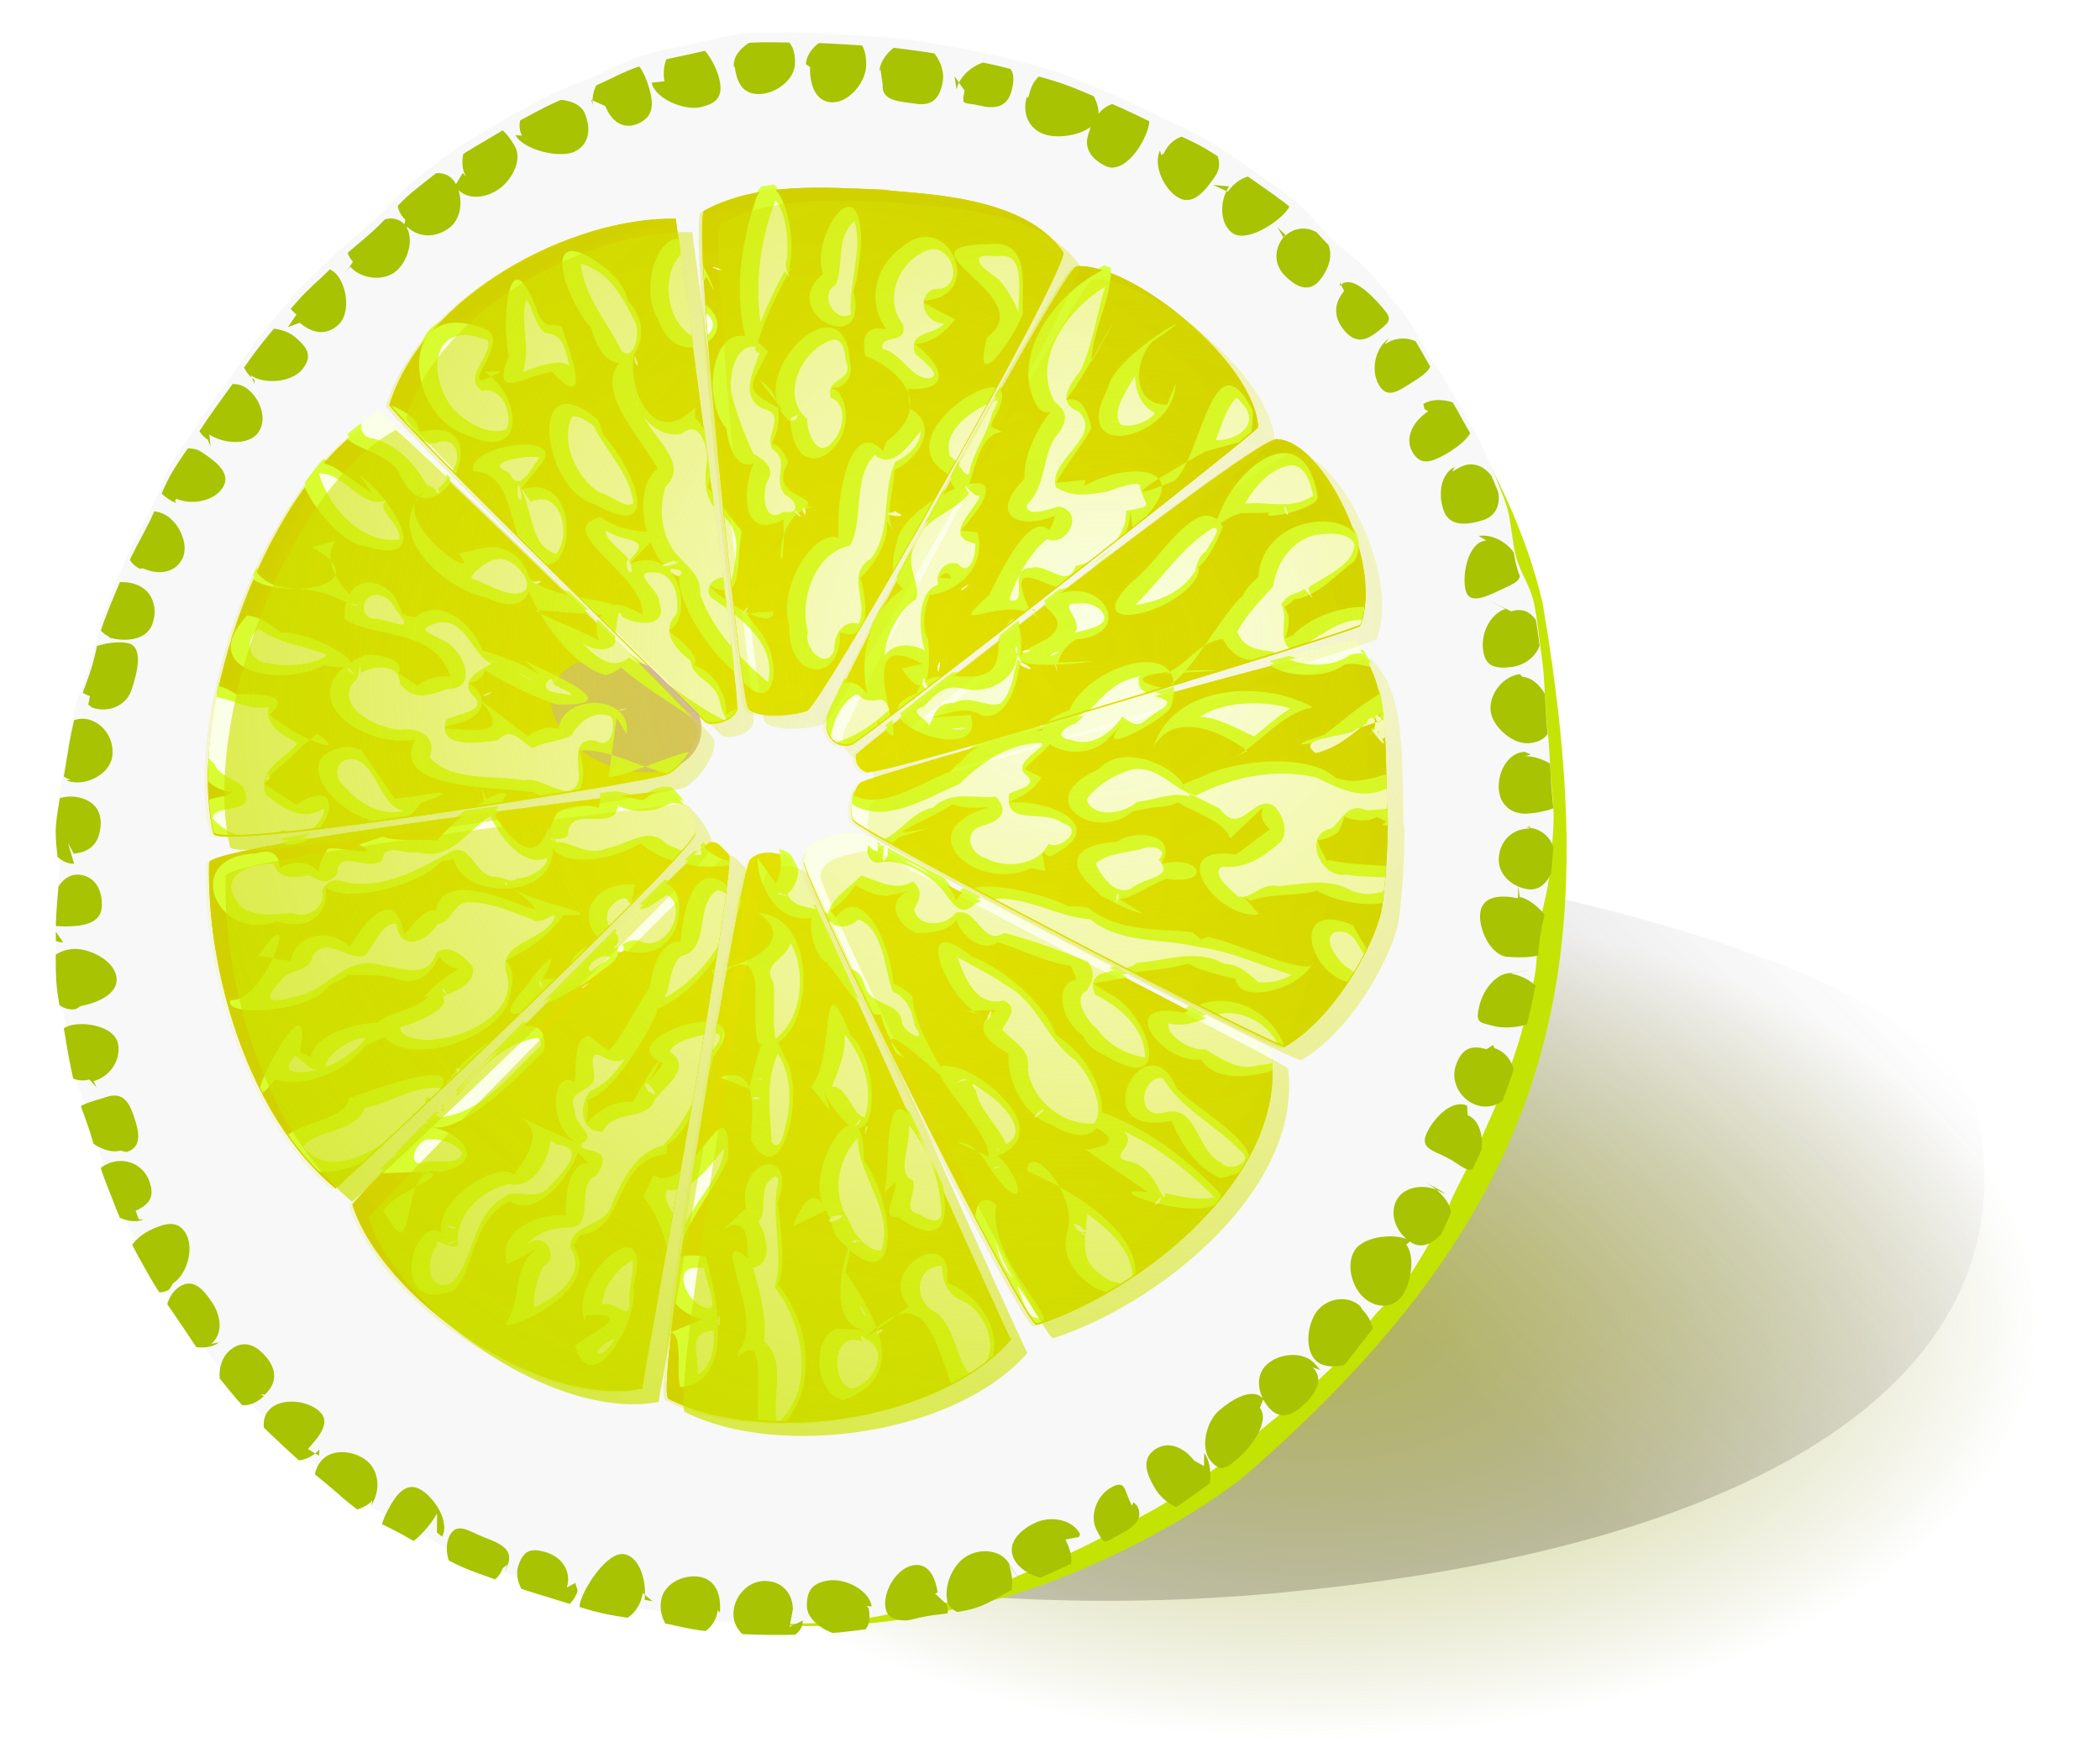 <?xml version="1.0" encoding="UTF-8"?>
<svg version="1.0" viewBox="0 0 639.87 530.82" xmlns="http://www.w3.org/2000/svg" xmlns:xlink="http://www.w3.org/1999/xlink">
<defs>
<radialGradient id="f" cx="249.18" cy="-793.62" r="106.03" gradientTransform="matrix(-1.103 .146 -.126 -.958 650.9 -416.8)" gradientUnits="userSpaceOnUse" xlink:href="#c"/>
<filter id="l" x="-.148" y="-.193" width="1.296" height="1.385">
<feGaussianBlur stdDeviation="2.718"/>
</filter>
<radialGradient id="b" cx="314.09" cy="-226.6" r="106.03" gradientTransform="matrix(1 0 0 1.047 103.04 -132.84)" gradientUnits="userSpaceOnUse" spreadMethod="reflect">
<stop stop-color="#fffd0a" stop-opacity="0" offset="0"/>
<stop stop-opacity=".071" offset="1"/>
</radialGradient>
<linearGradient id="c">
<stop stop-color="#e2e100" stop-opacity="0" offset="0"/>
<stop stop-color="#c3e400" stop-opacity=".98" offset="1"/>
</linearGradient>
<radialGradient id="g" cx="213.48" cy="-809.47" r="106.03" gradientTransform="matrix(4.72 -1.249 .807 3.051 366.64 3020.7)" gradientUnits="userSpaceOnUse" xlink:href="#c"/>
<filter id="d">
<feGaussianBlur stdDeviation="2.268"/>
</filter>
<clipPath id="e">
<path d="m-389.63-702.16c-2.37 1.74 6.47 87.51 7.87 89.44 1.39 1.9 7.95 1.37 10.6 0.47 2.45-0.84 47.26-79.77 46.04-82.44-7.25-10.69-27.15-10.42-32.39-11.25-10.51-0.39-22.66-1.44-32.12 3.78zm-56.6 34.95c1.95 3.28 55.69 55.96 56.73 56.92 0.95 0.89 4.96 0.08 5.75-2.09 0.73-2.02-10.93-87.52-11.01-88.32-18.82-0.4-45.36 13.73-51.47 33.49zm123.53-24.97c-1.74-0.41-36.91 63.61-44.93 81.68-0.45 3.73 2.54 5.12 4.66 4.28 1.89-0.75 72.55-55.95 72.89-57.03-0.67-11.69-22.66-29.56-32.62-28.93zm-125.35 27.03c-19.88 10.96-34.92 53.03-29.78 75.01 1.92 3.07 78.92-9.52 81.57-10.7 2.59-1.16 6.07-6.16 5.38-8.6-0.71-2.49-56.26-55.3-57.17-55.71zm161.49 4.07c-2.21-1.92-75.48 55.94-75.76 56.68-0.26 0.7 0.06 2.53 1.81 3.15 2.57 0.9 88.47-25.52 88.76-26.26 4.34-11.04-6.54-33.17-14.81-33.57zm13.77 37.09c-1.04-0.56-86.83 23.11-88.78 24.65-1.07 0.84-2.28 5.06-1.28 6.9 1.12 2.06 76.46 41.22 77.54 40.59 9.77-5.71 16.85-20.03 17.52-25.31 0.66-5.14 1-10.38 1-15.72-0.8-9.24 1.12-24.53-6-31.11zm-205.84 38.99c-0.48 19.62 7.11 45.67 22.71 58.57 0.98-0.5 59.11-55.25 64.48-63.23 1.44-2.14-3.8-8.18-4.72-8.28-0.92-0.09-81.83 9.73-82.47 12.94zm115.34-4.41c-0.28 0-0.61 0.01-0.97 0.03-2.9 0.68-6.98 1.22-7.46 4.22-0.51 3.16 39.71 83.64 41.84 83.28 18.84-6.07 44.83-26.59 42.2-48.46-0.26-0.8-61.16-31.69-73.08-38.63-0.11 0.19-0.52-0.42-2.53-0.44zm-25.26 0.76c-1.55 0.09-63.83 63.84-64.33 65.11 5.26 16.75 33.37 36.67 52.09 33.1 0.63-4.65 17.24-94.48 15.57-96.03-1.61-1.49-1.78-2.28-3.33-2.18zm14.42 3.18c-1.63-1.36-5.54-2.06-7.31 0.03-1.84 2.16-17.3 95.19-14.63 96.85 16.88 8.46 48.79 4.09 61.56-10.66-0.33 0.13-38.06-84.92-39.62-86.22z" fill="#e2e100" fill-opacity=".98"/>
</clipPath>
<filter id="a">
<feGaussianBlur stdDeviation="3.051"/>
</filter>
<filter id="j">
<feGaussianBlur stdDeviation="4.06"/>
</filter>
<clipPath id="m">
<path d="m-290.46 546.52c-0.21 3.22-0.7 6.98-0.67 10.23 0.04 3.23-0.14 6.8 0.14 10.03 0.28 3.21 0.96 5.71 1.48 8.91 0.51 3.19 1.13 6.6 1.88 9.76 0.74 3.14 1.96 5.87 2.93 8.96 0.96 3.08 1.61 5.88 2.8 8.9 1.18 3 2.63 6.92 4.03 9.84 1.4 2.91 2.61 5.02 4.22 7.83 1.6 2.8 3.8 5.81 5.61 8.5 1.8 2.68 3.64 5.56 5.65 8.11 2 2.53 3.9 4.97 6.09 7.36 2.19 2.37 4.41 4.48 6.78 6.69 2.36 2.2 5.17 4.79 7.72 6.82 2.51 2.01 4.41 3.96 7.1 5.78 2.66 1.8 5.29 2.81 8.13 4.43 2.78 1.59 6.68 3.87 9.63 5.27 2.9 1.37 4.84 1.88 7.9 3.05 2.98 1.14 6.22 2.15 9.36 3.09 3.06 0.92 6.26 2.07 9.46 2.79 3.12 0.7 6.92 1.14 10.17 1.64 3.14 0.49 5.86 1.37 9.13 1.66 3.18 0.28 5.72 0.56 9.01 0.65 3.18 0.09 7.1 0.04 10.39-0.07 3.23-0.1 6.92-0.51 10.35-0.98 3.22-0.45 6.12-1.32 9.47-2.09 3.19-0.73 7.05-0.76 10.32-1.78 3.13-0.98 5.61-3.04 8.79-4.29 3.06-1.21 5.91-2.47 8.99-3.92 2.98-1.41 6.509-3.2 9.476-4.84 2.894-1.6 5.571-2.87 8.423-4.69 2.793-1.79 5.902-4.01 8.631-6 2.68-1.96 4.787-4.07 7.383-6.23 2.554-2.13 5.589-4.43 8.042-6.75 2.416-2.28 4.687-4.11 6.985-6.58 2.266-2.43 4.308-5.37 6.44-7.99 2.101-2.57 4.709-4.75 6.663-7.5 1.924-2.71 3.229-5.19 4.992-8.07 1.735-2.83 2.899-6.24 4.462-9.24 1.536-2.94 3.182-6.21 4.536-9.31 1.328-3.04 2.698-5.91 3.836-9.1 1.114-3.12 2.369-6.51 3.287-9.77 0.896-3.18 1.59-6.36 2.287-9.68 0.679-3.23 0.537-6.47 1.014-9.83 0.464-3.27 1.633-6.7 1.896-10.09 0.255-3.29 0.682-6.42 0.737-9.82 0.053-3.35-0.549-6.77-0.658-9.99-0.113-3.35-0.475-6.62-0.755-9.83-0.291-3.34-0.261-6.55-0.725-9.74-0.483-3.31-0.809-7.13-1.47-10.29-0.686-3.27-2.421-5.44-3.289-8.55-0.899-3.23-0.899-7.03-1.983-10.07-1.121-3.15-2.51-6.45-3.816-9.41-1.347-3.06-2.915-5.33-4.446-8.18-1.574-2.94-3.463-5.86-5.217-8.59-1.795-2.8-3.454-6.3-5.423-8.89-2.009-2.64-4.135-5.13-6.309-7.55-2.211-2.47-4.448-3.85-6.812-6.1-2.396-2.28-4.5-5.06-7.036-7.12-2.563-2.08-5.2-3.9-7.888-5.77-2.712-1.88-5.657-3.94-8.477-5.6-2.843-1.68-5.587-2.68-8.52-4.14-2.956-1.47-6.182-3.08-9.209-4.33-3.05-1.26-5.917-2.62-9.017-3.67-3.13-1.05-6.65-1.91-9.82-2.75-3.19-0.85-6.21-1.37-9.41-2-3.25-0.64-6.59-1.14-9.83-1.56-3.28-0.44-6.43-0.56-9.68-0.78-3.32-0.21-6.82-0.4-10.07-0.4-3.26 0-6.67-0.21-9.9 0.15-3.22 0.35-6.77 1.34-9.96 2.03-3.16 0.68-5.92 1.18-9.04 2.17-3.08 0.98-5.51 2.47-8.53 3.73-2.98 1.25-6.16 2.39-9.07 3.89-2.87 1.48-6.08 3.18-8.87 4.89-2.75 1.69-5.35 3.04-8.02 4.93-2.64 1.87-4.9 3.66-7.45 5.72-2.51 2.03-4.87 5.02-7.29 7.22-2.39 2.18-5.51 4.55-7.79 6.88-2.27 2.32-4.02 3.63-6.18 6.07-2.14 2.44-4.67 5.4-6.69 7.95-2.02 2.54-3.69 5.08-5.58 7.73s-4.05 5.53-5.8 8.27c-1.76 2.74-3.77 5.34-5.37 8.15-1.62 2.84-2.57 5.99-4.03 8.89-1.47 2.91-2.99 5.51-4.29 8.47-1.31 3-2.88 6.7-4.01 9.72-1.14 3.07-1.33 5.42-2.28 8.51-0.96 3.13-2.47 6.52-3.22 9.65-0.76 3.19-1.15 5.9-1.67 9.08-0.54 3.24-1.4 7.13-1.68 10.34-0.28 3.27 0.54 6.35 0.54 9.56l0.17-0.01" fill-opacity=".973" opacity=".388"/>
</clipPath>
<filter id="k" x="-.049" y="-.127" width="1.097" height="1.255">
<feGaussianBlur stdDeviation="27.725"/>
</filter>
<linearGradient id="i" x1="-964.89" x2="-738.07" y1="2596.2" y2="2332.9" gradientUnits="userSpaceOnUse">
<stop stop-color="#4c432c" offset="0"/>
<stop stop-color="#423543" stop-opacity="0" offset="1"/>
</linearGradient>
<radialGradient id="h" cx="485.29" cy="320.43" r="68.869" gradientTransform="matrix(1 0 0 .349 0 208.65)" gradientUnits="userSpaceOnUse">
<stop stop-color="#ced534" offset="0"/>
<stop stop-color="#82871c" stop-opacity="0" offset="1"/>
</radialGradient>
</defs>
<g transform="translate(-100.86 -149.79)">
<g transform="matrix(3.453 0 0 3.453 -1208.5 -964.74)">
<path transform="matrix(.942 0 0 1.533 37.251 -51.9)" d="m554.16 320.43a68.869 24.024 0 1 1-137.74 0 68.869 24.024 0 1 1 137.74 0z" fill="url(#h)" opacity=".748"/>
<path transform="matrix(.121 -.014 .017 .179 582.38 -31.527)" d="m-585.24 2485.7c16.4 124.9-175.96 197.4-543.66 191-339.2-6-687.4-102.8-687.4-229s138.4-131.5 487.2-158.2c134-10.2 730.2 92.3 743.86 196.2z" fill="url(#i)" filter="url(#k)" opacity=".519"/>
<path d="m385.65 399.18c-1.53 12.05 2.27 24.16 7.64 34.64 7.31 12.71 18.53 23.15 32.06 27.73 12.43 4.39 26.05 6.43 38.94 2.99 7.54-1.3 18.73-6.65 24.84-11.6 28.42-24.73 31.42-45.91 26.2-76.89-2.71-11.95-12.3-26.67-23.7-35.53-11.41-8.85-28.57-15.93-45.65-14.54-10.66 1.87-20.92 6.67-29.42 13.71-6.08 5.61-12.38 11.09-16.88 18.3-4.6 6.25-8.08 13.44-10.62 20.86-1.94 6.53-4.5 13.69-3.38 20.5" fill="#c3e300" fill-opacity=".98"/>
<path d="m384.48 399.05c-0.1 1.54-0.34 3.33-0.32 4.88 0.02 1.54-0.07 3.25 0.07 4.79 0.13 1.54 0.46 2.73 0.7 4.26 0.25 1.52 0.55 3.15 0.9 4.66 0.35 1.5 0.94 2.8 1.4 4.28 0.46 1.47 0.77 2.81 1.34 4.25 0.56 1.44 1.25 3.31 1.92 4.7s1.25 2.4 2.02 3.74 1.81 2.78 2.68 4.07c0.86 1.27 1.74 2.65 2.7 3.87 0.95 1.21 1.86 2.37 2.91 3.51 1.04 1.14 2.1 2.14 3.24 3.2 1.12 1.05 2.47 2.29 3.68 3.26 1.2 0.96 2.11 1.89 3.4 2.76 1.27 0.86 2.52 1.34 3.88 2.11 1.33 0.76 3.19 1.85 4.6 2.52 1.38 0.65 2.31 0.9 3.77 1.46 1.42 0.54 2.97 1.02 4.47 1.47 1.46 0.44 2.99 0.99 4.52 1.33 1.49 0.34 3.31 0.55 4.86 0.79 1.5 0.23 2.8 0.65 4.36 0.79 1.52 0.14 2.73 0.27 4.3 0.31 1.52 0.04 3.39 0.02 4.96-0.03 1.55-0.05 3.31-0.25 4.95-0.47 1.54-0.21 2.92-0.63 4.52-1 1.53-0.35 3.37-0.36 4.93-0.85 1.5-0.47 2.68-1.45 4.2-2.05 1.46-0.57 2.83-1.17 4.29-1.87 1.43-0.67 3.11-1.53 4.53-2.31 1.38-0.77 2.66-1.37 4.02-2.24 1.34-0.86 2.82-1.92 4.13-2.87 1.28-0.93 2.28-1.94 3.52-2.97 1.22-1.02 2.67-2.12 3.85-3.23 1.15-1.09 2.23-1.96 3.33-3.14 1.08-1.16 2.06-2.57 3.08-3.81 1-1.24 2.25-2.28 3.18-3.59 0.92-1.29 1.54-2.48 2.38-3.85 0.83-1.35 1.39-2.99 2.14-4.42 0.73-1.4 1.52-2.97 2.16-4.44 0.64-1.46 1.29-2.83 1.83-4.35 0.54-1.49 1.14-3.11 1.57-4.67 0.43-1.52 0.76-3.04 1.1-4.62 0.32-1.55 0.25-3.09 0.48-4.7 0.22-1.56 0.78-3.2 0.91-4.82 0.12-1.57 0.32-3.06 0.35-4.69 0.02-1.6-0.26-3.23-0.31-4.77-0.06-1.6-0.23-3.16-0.37-4.69-0.13-1.6-0.12-3.13-0.34-4.66-0.23-1.58-0.39-3.4-0.7-4.91-0.33-1.56-1.16-2.6-1.58-4.09-0.42-1.54-0.42-3.35-0.94-4.81-0.54-1.5-1.2-3.08-1.83-4.49-0.64-1.46-1.39-2.54-2.12-3.91-0.75-1.4-1.65-2.8-2.49-4.1-0.86-1.34-1.65-3.01-2.59-4.25-0.96-1.26-1.98-2.45-3.01-3.61-1.06-1.17-2.13-1.83-3.26-2.91-1.14-1.09-2.15-2.41-3.36-3.4-1.22-0.99-2.48-1.86-3.77-2.75-1.29-0.9-2.7-1.89-4.05-2.68-1.35-0.8-2.66-1.28-4.07-1.98s-2.95-1.47-4.39-2.06c-1.46-0.61-2.83-1.26-4.31-1.76-1.5-0.5-3.18-0.91-4.69-1.31-1.53-0.41-2.97-0.66-4.5-0.96-1.55-0.3-3.15-0.54-4.69-0.74-1.57-0.21-3.07-0.27-4.63-0.37-1.58-0.11-3.25-0.2-4.81-0.2-1.55 0-3.18-0.09-4.72 0.08s-3.24 0.64-4.76 0.97c-1.51 0.32-2.83 0.56-4.32 1.03-1.47 0.47-2.63 1.18-4.08 1.79-1.42 0.59-2.94 1.13-4.33 1.85-1.37 0.71-2.9 1.52-4.23 2.34-1.32 0.81-2.56 1.45-3.84 2.35-1.25 0.9-2.34 1.75-3.55 2.73-1.2 0.97-2.33 2.4-3.48 3.45s-2.64 2.18-3.73 3.29c-1.08 1.11-1.92 1.73-2.95 2.9-1.02 1.16-2.23 2.58-3.19 3.8-0.97 1.21-1.76 2.42-2.67 3.69-0.9 1.26-1.93 2.64-2.77 3.95s-1.8 2.55-2.57 3.89c-0.77 1.36-1.22 2.86-1.92 4.25s-1.43 2.63-2.05 4.05c-0.63 1.43-1.37 3.19-1.91 4.64-0.55 1.46-0.64 2.59-1.09 4.06-0.46 1.5-1.18 3.11-1.54 4.61-0.36 1.53-0.55 2.82-0.8 4.34-0.25 1.55-0.67 3.4-0.8 4.94-0.14 1.56 0.26 3.03 0.26 4.57l0.08-0.01" fill="#f8f8f8"/>
<path transform="matrix(.478 0 0 .478 523.28 138.73)" d="m-289.76 559.01c-3.06-0.02-2.58-2.84-2.36-5.9 0.21-3.05 2.18-6.86 5.24-6.61 3.05 0.26 4.45 2.98 4.23 6.04-0.21 3.06-3.74 3.53-6.8 3.52l-2.43-0.1m4.42 15.37c-3.02 0.56-5.73-2.89-5.89-5.95-0.17-3.06 2.77-5.18 5.83-5.16 3.07 0.01 7.45 2.41 7.61 5.48 0.17 3.06-3.92 4.58-6.94 5.14l1.29-0.65m0.63 14.14c-2.97 0.76-5.5-1.2-6.03-4.22s-0.03-5.31 2.98-5.87c3.02-0.56 7.83 0.54 8.35 3.56 0.53 3.03-1.57 6.05-4.54 6.82l0.58 1.19m4.4 11.63c-2.93 0.91-7.6-2.48-8.58-5.38-0.98-2.91 3.01-3.51 5.92-4.49 2.9-0.98 4.16 0.63 5.13 3.54 0.98 2.91 1.57 5.7-1.36 6.61 0 0-3.21-0.79-3.21-0.79m6.31 13.25c-2.8 1.25-7.61-1.5-8.72-4.35-1.12-2.86-0.31-5.07 2.57-6.11 2.89-1.04 6.07 0.31 7.18 3.17 1.12 2.86 0.35 4.42-2.45 5.67l0.58 1.56m5.65 12.96c-2.55 1.69-6.06-0.87-7.57-3.54s1.1-5.94 3.84-7.31c2.75-1.36 5.29-2.1 6.8 0.57s0.23 7.42-2.33 9.11l0.02-0.1m8.44 11.05c-2.45 1.84-7.28 0.85-8.99-1.7-1.7-2.55-0.96-6.78 1.57-8.51s4.39 0.26 6.1 2.81c1.7 2.54 2.12 5.98-0.33 7.82l-1.45 0.16m11.35 9.34c-2.22 2.11-4.9 2.37-6.87 0.02-1.96-2.35-1.72-6.65 0.68-8.56s4.67-1.01 6.63 1.34c1.97 2.35 1.99 4.81-0.24 6.92l-0.82-0.05m10.87 10.17c-2.02 2.3-5.5 2.86-7.76 0.79s-3.6-6.02-1.43-8.19 6.93-1.71 9.19 0.36c2.26 2.08-0.1 4.67-2.12 6.97l2.05 1.24m10.24 7.75c-1.66 2.58-6.75 3.41-9.11 1.45s-2.7-5.88-0.74-8.24 6.09-1.97 8.45-0.01 2.48 5.6 0.82 8.18l0.26-1.25m11.87 2.77c-1.47 2.69-5.9 7.75-8.57 6.23-2.66-1.52-1.92-4.18-0.49-6.89s3.3-5.29 5.97-3.77c2.66 1.52 5.49 6.03 4.02 8.73l-0.95-0.77m12.17 6.55c-1.05 2.88-3.85 3.71-6.71 2.61-2.87-1.09-4.52-5.8-3.14-8.54 1.38-2.73 3.65-0.78 6.52 0.31s5.3 2.16 4.24 5.05-0.06-0.08-0.06-0.08m12.96 4.84c-0.92 2.92-3.42 4.26-6.35 3.35s-5.6-5.01-4.62-7.91c0.97-2.91 2.28-3.42 5.21-2.51s4.67 3.57 3.75 6.49l1.57-0.86m12.46 1.86c-0.45 3.03-2.94 5.75-5.96 5.27-3.03-0.49-6.43-0.73-5.56-3.67s5.03-9.26 8.06-8.77c3.02 0.48 4.23 5.37 3.78 8.41l1.49 0.3m12 1.64c-0.27 3.06-3.3 5.4-6.31 4.81s-4.65-3.73-4.09-6.75c0.55-3.01 4.18-4.79 7.19-4.2s3.9 3.5 3.63 6.55l-0.75-0.69m16.06 2.18c0.06 3.06-4.17 4.12-7.24 4.1-3.06-0.02-5.78-2.59-5.56-5.65 0.21-3.06 2.74-5.77 5.81-5.75s5.09 2.14 5.16 5.2l-0.62 3.31m14.61-3.52c0.52 3.02-0.24 4.75-3.28 5.11-3.05 0.37-7.95-2.21-8.11-5.27-0.16-3.07 1.08-4.56 4.12-4.93 3.05-0.37 7.32 1.77 7.83 4.79l-0.99-0.04m14.9-0.26c0.45 3.04-0.16 1.46-3.14 2.19-2.98 0.72-7.52 1.61-8.18-1.39-0.67-2.99 1.82-7.3 4.8-8.03 2.98-0.72 4.33 1.97 4.79 5l-0.49 0.15m13.62-5.3c1.22 2.82 0.68 7.17-2.03 8.61-2.7 1.44-8.72 1.05-9.34-1.95-0.62-3.01 1.13-6.95 3.84-8.39 2.71-1.45 6.56-0.89 7.78 1.92l2.14 3.03m8.07-7.88c1.36 2.75 1.83 5.56-0.96 6.83s-7.49-0.66-8.66-3.49c-1.18-2.84 1.36-5.21 4.15-6.48s6.82-0.59 8.17 2.16l-0.23 0.51m10.706-5.83c1.484 2.68-0.824 4.13-3.528 5.57-2.703 1.45-2.446 1.72-3.882-0.99s0.055-6.49 2.758-7.94c2.704-1.45 2.272 0.72 3.756 3.4l0.28-0.64m13.036-9.09c1.886 2.42 1.385 8.07-1.107 9.85-2.492 1.79-6.318-0.59-7.904-3.22-1.586-2.62-2.658-5.41-0.166-7.2s5.414-0.47 7.3 1.95l1.864 1.06m10.266-10.8c1.934 2.38-1.338 7.02-3.65 9.04-2.312 2.01-3.395 3.12-5.389 0.79s-0.824-7.23 1.488-9.25c2.311-2.01 6.304-4.54 8.238-2.16l-1.427 3.47m10.531-9.31c2.186 2.15 0.528 4.93-1.74 7-2.267 2.06-4.477 2.66-6.442 0.31s-2.535-5.81-0.268-7.87c2.267-2.07 6.496-2.46 8.681-0.31l1.158 1.32m7.591-11.3c2.217 2.12 3.125 5.43 1.239 7.85-1.887 2.42-7.176 3.87-9.488 1.86-2.312-2.02-1.776-6.89 0.11-9.31 1.887-2.41 5.745-2.96 7.963-0.84 0 0 0.397 0.69 0.397 0.69m7.338-12.7c2.635 1.56 1.782 7.41 0.07 9.95-1.711 2.55-4.968 2.5-7.221 0.42s-3.282-6.25-1.571-8.79c1.712-2.55 7.645-3.21 10.28-1.64l-1.566 1.26m3.999-12.22c2.734 1.39 5.989 4.51 4.744 7.31-1.245 2.81-4.3 5.59-6.936 4.02-2.636-1.56-4.237-4.83-2.992-7.63s5.209-3.37 7.943-1.98-0.287-0.41-0.287-0.41m5.68-13.54c2.805 1.24 3.137 5.98 1.841 8.76-1.297 2.78-3.021 0.42-5.755-0.97-2.734-1.38-4.999-1.75-3.702-4.53 1.296-2.78 4.637-6.29 7.441-5.05l0.098 1.8m4.905-12.43c2.936 0.88 4.466 4.33 3.439 7.22-1.027 2.88-4.244 4.36-7.071 3.17-2.826-1.19-4.456-4.37-3.429-7.26s2.67-3.8 5.606-2.91l1.297-0.79m3.341-13.13c3.041 0.4 6.965 3.45 6.31 6.45-0.654 2.99-6.536 3.96-9.508 3.2-2.972-0.75-3.411-0.65-2.757-3.65 0.655-2.99 3.261-6.52 6.302-6.12 0 0 3.617-0.8 3.617-0.8m-2.454-13.28c3.002 0.63 7.044 5.25 6.543 8.27-0.5 3.03-5.805 3.04-8.86 2.78-3.056-0.26-5.425-5.28-4.924-8.31 0.501-3.02 3.935-3.12 6.937-2.49l0.047-2.33m1.544-10.71c3.067-0.02 5.44 2.62 5.162 5.67-0.278 3.06-1.984 6.17-5.012 5.69-3.028-0.49-5.56-2.88-5.282-5.93 0.278-3.06 2.517-5.23 5.584-5.25l0.19-0.48m-0.923-12.87c3.058-0.23 8.392 3 8.587 6.06s-4.911 4.26-7.968 4.51c-3.057 0.24-5.286-1.52-5.48-4.59-0.195-3.06 1.656-6.59 4.714-6.82l1.205 0.48m-2.014-14.29c3.047-0.34 5.693 3.96 5.878 7.02s-1.115 4.93-4.169 5.21c-3.055 0.28-6.951-3.12-7.136-6.18s2.4-6.23 5.448-6.57l1.173 1.38m-2.813-12.97c2.899-1 5.045 1.15 5.465 4.19s-2.271 5.68-5.313 6.07-4.911-0.03-5.331-3.07c-0.421-3.04 1.202-6.65 4.101-7.64l-3.117-1.58m-1.822-11.9c3.026-0.49 6.639 1.94 7.362 4.92 0.722 2.98 0.352 3.36-2.436 4.64-2.787 1.28-6.587 3.47-7.31 0.49-0.722-2.98 0.485-8.67 3.511-9.16l0.305-0.05m-4.737-13.58c2.76-1.34 5.425 0.39 6.526 3.25 1.102 2.86 0.476 5.7-2.456 6.6-2.931 0.9-6.049 1.2-7.15-1.66-1.102-2.86-0.743-6.86 2.017-8.2l-0.505 0.86m-5.312-12.47c2.59-1.64 7.363-0.35 8.862 2.33s-2.165 5.51-4.848 7c-2.683 1.48-4.58 2.12-6.079-0.56-1.499-2.67 0.383-5.77 2.973-7.41l-0.703-0.41m-7.039-12.14c2.57-1.67 6.248-0.93 7.765 1.73 1.516 2.67-0.566 3.92-3.156 5.57-2.589 1.64-4.508 2.97-6.025 0.31-1.516-2.67-0.641-6.86 1.93-8.54 0 0-0.79 0.99-0.79 0.99m-8.355-10.64c2.003-2.32 5.714 1.46 7.727 3.78 2.013 2.31 1.805 2.61-0.587 4.53-2.393 1.92-4.213 2.27-6.226-0.05-2.012-2.31-2.079-5.02-0.076-7.34l-0.778-1.58m-10.424-8.31c2.114-2.23 5.244-2.16 7.393 0.03 2.15 2.19 1.247 5.51-0.704 7.87-1.951 2.37-4.312 1.3-6.462-0.89-2.149-2.19-1.971-5.24 0.143-7.46l-1.477-1.45m-9.16-6.55c1.738-2.53 4.977-3.98 7.487-2.21 2.51 1.76 5.306 3.27 3.413 5.68-1.892 2.41-7.513 5.94-10.023 4.18s-2.381-6.11-0.644-8.63l-2.971-0.27m-9.067-5.84c1.264-2.79 4.243-4.17 6.939-2.71s4.26 4.42 2.523 6.95c-1.738 2.53-3.992 5.46-6.688 4-2.695-1.46-4.795-5.93-3.531-8.72l0.307 0.82m-12.147-6.7c1.203-2.82 5.096-3.9 7.849-2.55 2.754 1.35 2.348 3.5 1.038 6.27-1.311 2.77-4.321 6.33-7.075 4.98-2.756-1.35-4.196-3.5-2.996-6.32l0.718-2.75m-11.588-4.9c0.83-2.95 3.98-4.69 6.86-3.63 2.88 1.05 6.694 6.08 5.491 8.9-1.201 2.82-6.981 3.88-9.861 2.82-2.88-1.05-4-3.92-3.17-6.87l0.25 0.22m-13.19-1.6c0.59-3.01 4.56-5.85 7.53-5.12 2.98 0.73 3.39 2.42 2.61 5.38-0.79 2.97-2.93 3.44-5.9 2.71-2.98-0.73-3.36 0.26-2.77-2.75l-1.86-2.67m-13.91-0.76c0.24-3.06 3.66-6.14 6.69-5.7 3.04 0.43 5.59 4.43 5.06 7.45s-1.86 4.54-4.9 4.11-6.45-0.47-6.2-3.53l-0.42-2.96m-13.75-0.77c0.07-3.06 4.04-5.71 7.1-5.54s4.19 2.93 4 5.99-3.33 6.71-6.39 6.54c-3.07-0.17-4.02-3.48-3.95-6.54l-0.59-0.4m-13.46 0.38c-0.4-3.04 3.94-5.74 7-5.79 3.07-0.04 4.36 2.09 4.28 5.15-0.07 3.07-3.56 5.63-6.63 5.67-3.06 0.04-4.12-2.13-4.52-5.17l1.26-0.14m-14.19 2.96c-0.64-3 0.77-6.68 3.76-7.37 2.98-0.68 5.78 4.19 6.4 7.19 0.62 3.01-0.52 4.27-3.5 4.95-2.99 0.69-8.4-1.52-9.04-4.52 0 0 2.85-0.31 2.85-0.31m-13.53 4.98c-1.15-2.84 1.96-7.73 4.76-8.99 2.79-1.27 4.6 2.37 5.45 5.31 0.86 2.95 0.82 5.27-1.97 6.54-2.8 1.26-4.98-0.37-6.13-3.21l-2.6-1.17m-12.57 7.12c-1.43-2.71-0.44-5.05 2.32-6.38 2.77-1.32 7.92-1.06 9.08 1.79 1.15 2.84 0.87 5.73-1.9 7.05-2.76 1.32-9.48-0.34-10.91-3.05l3.09 0.29m-12.19 7.35c-1.7-2.55-0.05-7.57 2.59-9.13 2.65-1.55 4.88 0.88 6.4 3.54 1.53 2.66-0.78 6.68-3.43 8.23-2.64 1.56-5.92 1.64-7.62-0.91l1.42-2.37m-10.57 8.64c-2.19-2.14-1.81-4.67 0.59-6.58s6.48-3.13 8.31-0.67c1.82 2.46 1.73 6.73-0.68 8.64-2.4 1.91-5.66 2.06-7.86-0.08l-0.82 0.56m-9.22 5.88c-2.01-2.31-0.77-3.2 1.54-5.22s5.55-3.98 7.77-1.87c2.23 2.11 1.02 6.75-1.29 8.77s-6.53 1.53-8.54-0.79l-0.84 1.06m-9.08 7.8c-2.33-2-3.23-4.39-1.02-6.52 2.21-2.12 6.19-3.26 8.3-1.04s2.72 7.27 0.51 9.39c-2.22 2.13-4.85 1.67-7.17-0.33 0 0-2.19 0.81-2.19 0.81m-6.21 9.71c-2.51-1.76-3.35-5.46-1.4-7.82 1.95-2.37 6.68-2.01 9 0 2.32 2 3.19 3.56 1.24 5.93-1.94 2.37-6.97 2.84-9.48 1.08l0.71 1.64m-8.65 10.25c-2.56-1.7-2.82-4.7-1.03-7.19 1.8-2.49 5.62-4.11 8.13-2.35s4.01 5.71 2.22 8.2-6.49 2.08-9.05 0.38l0.25 2.21m-6.39 10.45c-2.82-1.22-5.56-4.25-3.96-6.87 1.6-2.61 6.19-4.25 8.73-2.53s5.49 3.86 3.89 6.48c-1.6 2.61-5.8 3.34-8.61 2.12 0 0-0.24 0.35-0.24 0.35m-6.48 12.57c-2.78-1.3-3.12-4.6-1.7-7.32 1.42-2.71 3.09-4.04 5.92-2.86 2.83 1.17 5.01 5.66 3.59 8.38s-4.6 2.97-7.37 1.67l2.79-0.27m-8.25 13.22c-2.94-0.88-4.59-4.64-3.46-7.49s5.3-3.49 8.12-2.29c2.82 1.21 3.73 4.48 2.6 7.33s-5 3.2-7.94 2.32l0.59-1.87m-4.11 12.7c-2.9-1.01-3.99-3.13-3.01-6.03 0.98-2.91 7.06-4.42 10.05-3.74 2.99 0.69 1.59 5.76 0.62 8.66-0.98 2.91-4.31 4.25-7.2 3.24l-0.77-0.56m-2.66 14.01c-3.02-0.54-4.46-3.39-3.96-6.42 0.5-3.02 3.71-5.63 6.67-4.85 2.97 0.78 4.86 3.91 4.36 6.94s-4.38 5.14-7.4 4.6 2.42-0.46 2.42-0.46m-2.05 15.53c-3.05 0.32-6.94-5.08-6.58-8.13 0.37-3.04 4.15-4.69 7.16-4.15 3.02 0.55 4.66 2.54 4.29 5.58s-1.89 4.55-4.94 4.87l-1.08-2.03" clip-path="url(#m)" fill="#a7c302" filter="url(#j)"/>
<g transform="matrix(.491 0 0 .491 244.79 575.52)" filter="url(#a)">
<path d="m400.31-476.89c-2.37 1.73 6.47 87.51 7.87 89.43 1.39 1.9 7.95 1.38 10.6 0.47 2.45-0.83 47.26-79.76 46.04-82.44-7.25-10.68-27.15-10.41-32.39-11.24-10.51-0.4-22.67-1.44-32.12 3.78zm-56.6 34.94c1.95 3.29 55.69 55.96 56.73 56.93 0.95 0.88 4.96 0.08 5.75-2.1 0.73-2.02-10.93-87.51-11.01-88.32-18.82-0.39-45.36 13.74-51.47 33.49zm123.53-24.97c-1.74-0.4-36.91 63.62-44.93 81.68-0.45 3.74 2.54 5.13 4.65 4.28 1.9-0.75 72.56-55.94 72.9-57.03-0.67-11.69-22.66-29.55-32.62-28.93zm-125.35 27.04c-19.88 10.95-34.92 53.02-29.78 75.01 1.91 3.06 78.92-9.52 81.57-10.71 2.59-1.16 6.07-6.15 5.38-8.59-0.71-2.5-56.26-55.31-57.17-55.71zm161.49 4.07c-2.21-1.93-75.48 55.94-75.76 56.67-0.26 0.7 0.06 2.53 1.81 3.15 2.57 0.91 88.47-25.52 88.76-26.26 4.34-11.03-6.54-33.17-14.81-33.56zm13.77 37.08c-1.04-0.56-86.83 23.12-88.78 24.65-1.07 0.84-2.29 5.06-1.28 6.91 1.12 2.06 76.46 41.22 77.54 40.58 9.77-5.71 16.85-20.03 17.52-25.3 0.66-5.14 1-10.39 1-15.72-0.8-9.25 1.12-24.54-6-31.12zm-205.84 38.99c-0.48 19.62 7.11 45.67 22.71 58.58 0.98-0.51 59.11-55.26 64.48-63.23 1.44-2.15-3.8-8.19-4.72-8.28-0.92-0.1-81.83 9.72-82.47 12.93zm115.34-4.4c-0.28-0.01-0.61 0-0.97 0.03-2.9 0.68-6.98 1.21-7.47 4.22-0.5 3.16 39.72 83.64 41.84 83.28 18.85-6.07 44.83-26.59 42.21-48.46-0.26-0.81-61.16-31.69-73.08-38.64-0.11 0.19-0.52-0.42-2.53-0.43zm-25.26 0.75c-1.55 0.1-63.84 63.85-64.33 65.12 5.26 16.74 33.37 36.67 52.09 33.09 0.63-4.65 17.24-94.48 15.56-96.03-1.61-1.48-1.77-2.28-3.32-2.18zm14.42 3.18c-1.63-1.35-5.54-2.05-7.31 0.04-1.84 2.16-17.3 95.19-14.63 96.84 16.88 8.46 48.79 4.1 61.56-10.66-0.33 0.13-38.06-84.91-39.62-86.22z" fill="#e2e100" fill-opacity=".98"/>
<path d="m400.31-476.89c-2.37 1.73 6.47 87.51 7.87 89.43 1.39 1.9 7.95 1.38 10.6 0.47 2.45-0.83 47.26-79.76 46.04-82.44-7.25-10.68-27.15-10.41-32.39-11.24-10.51-0.4-22.67-1.44-32.12 3.78zm-56.6 34.94c1.95 3.29 55.69 55.96 56.73 56.93 0.95 0.88 4.96 0.08 5.75-2.1 0.73-2.02-10.93-87.51-11.01-88.32-18.82-0.39-45.36 13.74-51.47 33.49zm123.53-24.97c-1.74-0.4-36.91 63.62-44.93 81.68-0.45 3.74 2.54 5.13 4.65 4.28 1.9-0.75 72.56-55.94 72.9-57.03-0.67-11.69-22.66-29.55-32.62-28.93zm-125.35 27.04c-19.88 10.95-34.92 53.02-29.78 75.01 1.91 3.06 78.92-9.52 81.57-10.71 2.59-1.16 6.07-6.15 5.38-8.59-0.71-2.5-56.26-55.31-57.17-55.71zm161.49 4.07c-2.21-1.93-75.48 55.94-75.76 56.67-0.26 0.7 0.06 2.53 1.81 3.15 2.57 0.91 88.47-25.52 88.76-26.26 4.34-11.03-6.54-33.17-14.81-33.56zm13.77 37.08c-1.04-0.56-86.83 23.12-88.78 24.65-1.07 0.84-2.29 5.06-1.28 6.91 1.12 2.06 76.46 41.22 77.54 40.58 9.77-5.71 16.85-20.03 17.52-25.3 0.66-5.14 1-10.39 1-15.72-0.8-9.25 1.12-24.54-6-31.12zm-205.84 38.99c-0.48 19.62 7.11 45.67 22.71 58.58 0.98-0.51 59.11-55.26 64.48-63.23 1.44-2.15-3.8-8.19-4.72-8.28-0.92-0.1-81.83 9.72-82.47 12.93zm115.34-4.4c-0.28-0.01-0.61 0-0.97 0.03-2.9 0.68-6.98 1.21-7.47 4.22-0.5 3.16 39.72 83.64 41.84 83.28 18.85-6.07 44.83-26.59 42.21-48.46-0.26-0.81-61.16-31.69-73.08-38.64-0.11 0.19-0.52-0.42-2.53-0.43zm-25.26 0.75c-1.55 0.1-63.84 63.85-64.33 65.12 5.26 16.74 33.37 36.67 52.09 33.09 0.63-4.65 17.24-94.48 15.56-96.03-1.61-1.48-1.77-2.28-3.32-2.18zm14.42 3.18c-1.63-1.35-5.54-2.05-7.31 0.04-1.84 2.16-17.3 95.19-14.63 96.84 16.88 8.46 48.79 4.1 61.56-10.66-0.33 0.13-38.06-84.91-39.62-86.22z" fill="url(#b)"/>
</g>
<g transform="matrix(.491 0 0 .491 632.66 685.64)" clip-path="url(#e)" fill-opacity=".922" filter="url(#a)">
<path d="m-376.81-580.99c5.8-10.65-17.97-19.39-13.07-6.76 10.21 10.56 14.59-14.59 27.34-4.57 7.74 9.03-9.16 26.17-16.06 12.61-0.99-1.8-1.46-3.86-1.51-5.9m-4.02-9.67c7.07-0.83 12.95 3.56 4.89 7.39-5.82 9.46-33.69-0.01-19.88-9.12 6.35-3.3 11.3 7.53 15.54 4.83m7.61-15.12c-2.51 4.06 3.96 21.16 2.48 10.15-5.5-2.37-21.41-10.89-10.13-15.27 5.15 1 6.94 7.67 12.41 8.01m8.91 1.61c-1.13 3.88-8.67 15.4-6.62 4.45-4.97-7.05 3.41-28.22 10.19-13.92 2.01 5.06-4.89 5.72-7.7 7.67m11.79 15.31c-8.49 8.48-22.53-8.63-10.34-9.21 7.46 8.37 20.97-7.67 23.79-1.4 0.56 5.58-22.46 11.82-8.02 8.99m-7.62 12.18c-6.25 0.03-17.27-10.55-4.25-7.81 10.01-3.9 26.92 14.72 9.68 14.46-3.26-0.95-5.94-5.69-1.62-7.49m-14.05 12.99c-4.64-0.7-4.69-16.65 1.04-8.26 7.36-10.03 16.17 23.05 5.28 16.62-2.46-2.03-5.41-7.09-6.78-8.18m-20.8 0.9c5.2-0.13 16.24-4.95 8.29-10.18 12.55 0.84 9.26 26.77 0.11 23.45-1.92-5.13 2.96-20.11-7.91-11.63m-6.15-1.79c-0.4-7.26 1.89-24.06 11.03-12.19-2.11 7.7-7.62 16.83-16.83 20.17-0.08-3.88 1.07-15.05 7.3-12.42m-10.23-7.53c10.65-12.06 12.4 11.64-0.49 8.9-10.3-1.32-9.17-12.91 1.12-12.04m-6-17.26c3.85 3.06 23.73 2.13 10.36 6.79-4.35 6.79-25.2 9.98-18.41-2.36 5.5-3.86 17.66 1.28 6.54 6.23m2.75-12.74c4.72 0.07 22.77-10.5 15.86-0.12-8.14 0.76-16.66-7.04-23.77-3.92-5.83-10.87 12.51-12.32 11.14-3.65l-0.92-1.6-0.88-1.32m11.63-9.69c9.27-0.67 11.63 17.63 1.37 9.27-5.66-4.11-24.01-13.81-13.29-19.92 3.19-0.7 21.54 11.63 11.51 11.45m14.87-6.26c4.14 5.95 2.03 16.19-4.62 6.99-5.36-3.85-14.26-17.72-8.13-20.25 1.95 5.97 15.05 13.48 14.87 9.28-1.6 0.16-3.23 0.07-4.8 0.52m16.58 1.89c1.55 10.58-9.36 10.74-8.91 0.09-2.94-8.34 9.2-24.94 12.3-9.75 1.42 3.5 3.32 13.84-3.8 10.77m15.36 5.9c-13.43-7.56-2.45 15.2-5.81 12.67-9.41-9.21-3.64-30.06 11.03-27.99-1.14-4.26-6.88 6.31-4.14 11 0.33 3.77 0.56 13-4.79 5.14m12.4 8.36c3.28 9.95-22.31 0.54-9.64-3.89 2.15-7.34 15.11 2.2 14.63-8.83 5.39-15.73 6.43 14.61-2.92 12.83-3.2-2.03-6.17-0.13-9.57 0.36m20.21 10.73c-4.32 8.17-27.04 7.27-14.15-3.09 3.27-5.18 23.77-8.7 13.03-0.31-3.83 3.81-9.68 11.08-5.85 0m5.08 19.73c-9.51 4.52-22.26-6.44-7.91-10.82 6.97-3.48 24.68 2.55 11.25 8.74-4.59-2.7-0.54-8.61-1.25-0.4 0.27 0.97 0.33 1.98 0.49 2.98m-5.64 7.88c-4.23 15.31-19.2-6.04-3.96-5.04 7.37 0.18 28.25 6.48 16.12 14.34-6.37-0.08-11.86-4.1-18.05-5.06m-0.29 13.66c-5.79-2.51-12.65-19.31-1.25-10.34 7.16 2.55 19.21 13.81 14.35 19.69-4.43-0.06-17.74-5.5-10.03-10.05-2.03-0.32-4.06 0.4-6.08-0.03m-9.04 9.47c-6.33-3.05-9.56-20.72 0.05-11.97-0.16 5.65 8.43 18.26 8.12 16.86-1.36-0.81-15.72-14.89-11.05-6.68m-15.36 6.02c4.66-4.89 1.2-23.84 7.14-9.19 5.69 4.53 5.39 25.36-3.38 12.61-3.84-6.27-2.6-6.62-0.26 0.93m-14.67-3.99c1.62-4.52 2.58-15.4 6.51-5.57 3.76 5.02-0.1 25.16-6.08 14.94-0.02-4.06 1.88-13.96-5.55-11.38m-10.24-2.53c-10.88-4.44 18.61-13.58 9.13-1.31-1.86 6.87-8.26 24.86-15.86 12.22 0-3.73 10.27-18.42 4.12-7.47m-7.22-5.71c3.85-3.3 10.42-20.78 8.72-6.93-2.66 5.9-10.37 18.89-15.59 15.34 1.99-3.21-0.41-10.2 3.31-11.07m-3.05-10.63c-2.52-7.95 15.3-7.4 5.36-1.08-3.65 3.41-23.68 13.88-13.54 2.82 1.98-3.13 6.92-8.53 2.94-1.27m-6.07-17.02c3.04 3.38 19.83 5.59 9.86 5.48-5.59 8.28-26.09 17.35-23.03-0.18 0.95-12.41 28.16 6.94 13.49-5.07m-5.15-17.47c1.6 4.51 8.85 16.71 12 6.84 4.91 13.81-15.76 13.51-17.01 5.82-13.41 2.86 8.4-14.43 9.35-11.61-0.92 2.09-2.13 4.04-3.23 6.03m7.14-16.51c10.86-8.03 15.09 18.21 1.07 10.07-6.68-1.08-28.45-0.26-20.27-11.06 3.95-1.89 18.78 3.43 10.42-5.73m8.21-6.94c4.46 2.42 19.44 8.33 5.75 7.96-5.52-1.7-20.4-9.46-17.66-10.92 4.99 1.4 10.14 2.67 14.53 5.52m-0.84-11.6c3.79 2.66 23.58 8.35 12.83 11.71-7.88-1.98-15.69-16.19-14.7-19.32 1.69 6.9 21.68 4.86 15.65 8.64m3.27-9.34c12.01-4.8 12.09 18.97 2.15 10.02 2.34-7.14-17-16.02-7.25-18.42 3.26 2.99 13.37 3.63 10 0.99l1.32 1.09m14.03 0.55c-1.48 5.88 0.95 14.05-7.1 8.99-14.06 0.59-14.36-30.53 0.05-17.77 1.84 1.78 3.34 3.86 4.79 5.95m16.29-1.67c-10.54-0.15-6.08 19.75-6.61 2.32-12.63 6.61-4.09-23.35 0.85-10.24-3.75 6.12 5.63 6.03 3.25 7.94m14.49 2.63c1 6.84-11.48 19.06-8.35 4.94-1.52-6.56 1.66-28.11 9.65-14.87 0.45 4.2-2.45 8.87 0.49 12.67m14.49-0.76c3.28 12.18-19.57 17.02-14.45 1.79 0.69-7.63 26.05-18.46 11.47-2.11m14.75 16.57c-5.14-6.6-19.19 3.6-9.66-5.01 3.16-6.3 9.82-20.1 13.07-6.54 6.22 13.68-12.11-4.89-6.02 8.71m11.74 9.72c-5.27 0.87-21.21 1.92-8.41-3.93 6.73-4.91-7.15-6.55 3.16-8.44 7.76-1.77 12.05 7.72 2.12 8.47-1.55 0.91-2.89 2.37-3.26 4.18m8.52 14.13c-5.87 5.2-18.22-1.55-6.48-5.6 3.34-8.2 22.36-14.13 18.24-0.59-1.22 2.54-16.09 10.36-7.74 2.13m2.52 14.49c-5.27 9.47-21.79 0.77-7.72-5.42 6.5-7.33 24.78 6.31 9.79 6.88-2.1 0.35-4.21 0.73-6.21 1.47m4.42 17.68c-8.12-1.79-19.54-11.88-4.79-12.98 3.15-2.21 11.19-1.65 8.01 3.97 7.37-1.76 9.16 4 0.82 2.69-4.37 1.66-10.41 7.28-13.55 0.52m-2.39 18.78c0.06-4.69-11.65-16.26 1.9-14.1 5.87 4.63 13.42 3.68 18.8 4.44 10.65 7.85-18.48 6.55-9.84 7.81m-8.8 11.39c-7.5-4.12-5.88-15.52 3.1-8.45 7.28 2.77 13.04 19.29 0.04 11.49-2.14-0.95-5.04-2.85-3.99-5.65m-4.94 18.29c-11.85-3.02-11.83-26.58 1.85-14.98 9.39 7.44 9.43 25.39-7.6 11.24m-6.49 9.17c0.6-5.53-16.49-19.43-4.78-15.72 5.57 2.08 16.18 11.62 6.47 15.58 4.83 4.52 4.98 10.9-0.6 3.38-1.72-2.34-3.26-5.83-6.65-5.84m-13.14 9.01c1.2-4.33-0.55-22.64 6.23-11.33 4.32 5.79 9.31 25.02-3.76 15.78-3.63 0.4 0.11-4.57-0.56-6.21m-12.41 5.02c-4.85-6.76 7.02-24.98 6.8-8.97 5.85 7.65 7.09 27.13-5.02 13.55-2.12-6.33-4.08-10.74-7.78-1.68m-8.37-3.29c-1.75-9.26 9.56-11.34 5.71-1.06 0.48 4.42 3.25 21.13-4.88 14.21-1.31-2.85 1.28-13.31-5.07-9.27m-12.34-9.85c6.51 4.34 14.06-18.72 13.35-2.86-3.26 7.28-10.11 13.54-9.39 22.14-1.42-5.27-2.17-11.1-5.85-15.38m-12.28-8.54c2.52-11.03 17.47-12.01 16.49 0.84-10.18 1-6.99 15.54-17.1 14.5-1.98-1.98-1.34-13.48 3.13-12.75m-1.19-3.26c-7.25-2.48-5.51-17.22 0.56-9.64 2.86 8.91-8.37 26.63-15.25 18.14 2.51-3.89 10.1-11.09 2.41-14.05m-12.17-5.17c2.12-5.72 19.01-17.04 17.58-6.34-5.11 5.22-17.62 18.08-22.58 12.46 1.79-3.89 6.04-7.43 7.96-10.47m-6.97-11.58c5.14-6.25 19.56-12.93 15.04 1.21-3.35 7.71-22.6 12.28-23.11 3.13 2.76-1.98 6.67-2.01 9-4.62m-2.23-13.56c8-8.33 6.28 14.48-3.86 10.46-6.41-1.88-16.04 1.9-7.96-5.97 2.27-4.04 7.97-11.02 9.56-1.94m-3.82-17.59c4.22 1.84 19.08-1.79 9.28 5.51-5.83 4.99-26.67 8.78-19.27-3.23 0.86-0.86 11.03 1.9 5.65-0.82m6.48-8.24c5-0.65 13.84-2.42 4.68 0.74-7.33 11.49-28.45-8.82-12.81-10.13l2.06 0.54m10.13-11.49c7.38-5.75 18.79 4.81 5.48 7.21-10.44 8.43-31.88-5.11-14.85-12.79 1.78-0.02 7.18 0.4 6.01 3.37m0.82-6.99c7.08-14.55 23.65 11.54 8.76 8.52-2.38-10.04-14.1-7.63-19.27-11.32-0.53-9 8.6-8.15 10.23-1.04 2.1 1.14 4.75 1.02 6.81-0.12m8.28-11.69c9.44-1.14 11.57 14.51 0.08 9.02-7.55-1.67-18.93-11.46-11.19-19.02-7.42 4.81 11.61 17.62 6.18 11.07m11.11-11.38c12.93-4.51 9.31 23.29 0.11 9.48-2.32-5.3-2.05-12.4-8.53-12.92-1.11-4.74 16.61-7.05 12.39-1.48m9.56-6.33c5.43 4.25 13.87 21.68-0.1 13.8-9.45-2.46-12.35-25.76 0.3-15.4 2.63 3.52 0.29 7.64-2.94 2.32m20.67-2.44c6.34 5.95 1.32 24.6-5.92 10.65-3.17-7.07-15.04-17.39-4.95-22.62-1.64 6.64 3.49 17.93 10.89 10.02m11.59-4.75c9.58 5.44-3.68 25.17-6.01 8.58-5.36-6.34-1.45-23.36 7.47-13.81-3.13 6.65-4.91 6.63 2.65 10.52m9.98-3.36c5.66 8.37-7.45 19.28-8.6 5.42-9.57-7.46 9.88-27.04 10.78-10.41 0.71 2.62-1.68 5.52-4.44 3.87m15.24 4.24c9.34 5.46-9.91 18.5-4.23 5.83 8.06-6.02 3.36-12.28-3.87-15.38-2.96-13.94 24.21 6.53 8.01 5.99l-0.4 0.13m17 7.63c-6.56 0.14-4.84 18.77-9.96 7.39-12.58-7.53 17.26-24.39 8.22-9.42-0.33 2.64-3.12 3.07-2.91-0.27m19.61 10.89c-0.97 9.27-21.52 10.73-10.91-0.28-0.72-6.41 9.19-22.41 11.98-9.03-1.87 3.45-4.47 6.43-6.37 9.86m13.1 3.25c2.91 12.53-22.91 21.14-13.63 3.96 2.07-10.44 27.96-13.69 16.77-1.23-1.12 0.79-2.73 2.26-2.19 3.89m11.73 5.46c-0.91 7.5-23.04 13.18-12.1 2.42 4.52-3.11 12.2-17.03 16.3-9.83-1.3 3.1-4.44 10.72-8.87 7.26m7.82 18.57c-3.82-0.43-20.74 0.61-9.65 3.13 7.92-2.73 15.78-29.5 22.57-12.91 0.29 8.09-8.49 10.82-11.83 4.09-4.28 0.37-6.52 4.77-10.32 6.22m14.71 13.91c-4.51-3.55-13.33-7.37-16.9-0.66 3.47-11.31 19.73-12.28 28.64-7.2-6.29 1.23-9.75 7.31-15.44 9.64m0.62 13.92c-1.98-5.64-18.27-6.3-5.57-10.91 8.76-4.53 32.4-5.51 25.02 9.72-5.42 4.61-20.82-1.14-10.07-7.74m-4.2 22.58c-7.53 1.09-17.38-12.63-4.21-10.76 5.58-3.56 11.82-11.48 15.24-1.06 6.36 10.88-6.59 6.87-12.56 9.39l-1.2-0.72m0.91 15.34c-5.08-1.3-19.29-3.77-7.36-8.16 5.48 1.17 18.79 7.5 18.87 4.58-2.88 6.29-19.01 8.63-12.29-1.36m-4.12 16.03c-5.58 9.68-22.55-8.82-6.68-5.57 8.38-6.07 19.01 1.77 18.33 9.4-4.19 2-12.57 3.6-15.38-1.06m-7.1 11.31c-13.53 1.42-2.62-18.59 2.79-6.08 3.65 4.13 21.83 13.38 7.79 16.13-4.28-1.9-7.03-6.08-8.73-10.28m-15.45 5.17c14.87-2.03-15.67-9.03-1.41-8.05 10.23 2.52 18.47 8.57 25.68 16 0.41 6.68-24.51-1.55-13.13-0.35m-14.66 7.74c2.79-6.58-6.62-17.3-7.04-11.54 7.97 3.38 22.82 12.01 18.86 21.44-5.46 2.76-13.58-4.27-11.66-10.11m-10.91 10.1c-5.97-1.84-8.15-20.44-1.81-15.34-1.42 8.4 7.72 16.97 8.65 20.59-7.3 9.84-12.46-24.25-7.77-6.71m-16.54 4.37c-6.08-6.57 8.18-15.14 6.82-4.26 9.42 3.76 12.74 16.64 0.96 18.78-3.24-8.4-4.93-19.63-15.79-8.71m0.02-1.58c-9.57-0.97 0.13-24.98-3.45-10.38 4.92 7.4 12.05 18.44-0.31 23-5.05-0.63-6.09-10.97-1.32-12.79m-17.65 3.98c5.51-5.61-7.07-24.36 3.1-15.63 9.73 6.41 12.96 23.27 2.98 30.72-5.83 3.77 1.17-21.04-6.13-14m-6.44-6.75c-8.13-2.11-10.11-13.28 0.66-11.3 1.67 6.1 5.72 22.51-4.53 23.46-1.16-2.22 1.41-13.1-4.01-8.95m-13.17-2.82c-3.46-7.92 12.86-21.86 8.67-6.28 1.15 6-7.42 20.72-10.46 10.6 3.37-2.65 11.13-5.89 1.93-5.52m-14.09-9.11c-3.34-9.78 19.3-12.22 11.79-3.37 6.2 8.21-13.72 16.36-11.93 13.84 2.88-4.26 0.8-11.19 6.38-13.72m-17.9-1.71c-2.77-8.46 18.57-17.87 11.99-6.34-6.89 3.5-6.28 12.76-9.99 15.98-12.23 4.73-7.19-14.41-1.89-10.2l-0.65 1.13m-7.91-14.5c0.71-13.02 22.24-0.4 7.96 2.33-7.6-2.54-3.65 19.41-10.08 6.92 1.98-3.92 15.98-7.41 4.32-6.9-1.77 0.06-3.55 0.17-5.32 0.15m-5.16-13.51c4.41-1.54 24.35-9.05 14.07 1.09-4.77 8.64-21.26 18.71-26.39 6.66 3.03-3.37 8.67-3.26 11.68-6.22m-6.36-8.87c1.93-7.94 25.27-7.72 10.09-2.24-4.25 5.4-11.66 7.76-16.43 6.29-9.22 11.36 7.53-21.61 4.49-4.95m-1.77-16.36c2.72-10.39 19.96-0.57 7.03 4.28-2.99 5.17-19.64 5.78-17.71 2.71 6.28 0.47 13.21-20.02 4.94-7.94m3.07-15.41c10.85-6.44 13.23 13.07 0.3 9.22-11.04 3.96-17.36-11.71-3.93-12.19 5.52-1.83 5.15 4.2 2.67 6.99m4.65-15.79c11.6-7.05 4.13 11.34-3.9 6.31-6.35 5.36-23.21-5.61-9.01-7.83 0.77-0.15 12.02-6.75 7.23-2.21m-0.76-15.02c0.88 4.61 18.15 11.57 10.24 6-6.59 5-14.84 17.44-22.16 5.25-6.43-6.23-1.63-18.6 7.68-12.3 2.9-0.09 11.65-0.39 4.98 4.3m1.36-15.06c5.16-2.39 22.38 7.73 9.32 5.55-7.44 3.99-23.18 1.24-13.78-8.97 3.94 0.41 6.62 3.82 9.8 5.8m6.19-19.26c-5.09 7.01 11.42 15.08-0.34 10.1-7.84-3.08-11.31 0.72-15.49-6.78-4.03 8.16 26.84 6.64 11.55-2.16m8.53-12.94c5.44 3.91 14.33 17.04 0.51 12.64-6.28-0.79-18.33-19.75-5.36-14.2 2.49 1.5 4.79 3.29 7.19 4.93m8.93-11.22c14.88-3.29 1.98 22.27-4.3 7.16-3.47-5.14-14.26-3.65-8.43-11.98 3.53-2.06 12.17 1.19 12.15 4.8m11.75-10.71c6.54 4.05 7.86 16.32-2.8 11.53-11.6-3.33-13.06-25.11 2.4-19.39 6.67 1.75-6.88 13.57 3.43 7.77m10.83-8.05c1.29 3.73 5.91 16.28-1.73 8.15-4.38 0.48-11.23 5.62-7.76-2.83-1.3-5.41-0.31-22.03 4.91-8.65 0.37 1.37 1.36 3.47 3.15 2.99m12.45-5.05c8.51 6.76-1.79 19.64-5.71 5.66-4.5-4.78-9.76-19.73 1.85-11.29 2.35 1.66 4.42 4.03 4.85 6.97m11.49-1.33c11.67 5.69-2.6 15-6.1 4.15-4.63-7.07 2.7-22.55 8.18-9.32 1.25 2.04 3.05 7.08 0.5 1.63m15.3-1.81c-2.91 5.32-7.34 13.61-6.46 18.51-4.43-10.61-3.27-21.09 0.15-31.11 4.79-8.3 9.6 14.78 3.04 16.4m14.34 0.69c3.09 12.32-14.04 3.84-5.47-3.2-2.4-6.4 6.58-19.83 6.86-6.11-0.03 2.36-0.46 4.68-0.76 7.01m17.66 7.31c-10.03 12.41-20.66-4.78-9.67-12.96 8.53-7.48 15.8 9.49 3.38 9.57m18.43 2.32c-1.28 4.04-9.39 15.52-6.4 4.27 10.06-7.45-17.57-16.46 0.21-16.76 7.84-0.96 5.93 7.79 6.21 12.57m16.28 1.53c-3.44 4.78-12.08 25.71-15.2 10.9-1.1-9.35 7.64-18.2 14.76-21.02 0.22 5.87-3.39 11.3-3.5 17.17m15.1 3.89c-0.16 10.08-19.49 14.45-12.14 0.84 0.9-6.17 20.53-16.71 7.98-8.38-3.3 3.49-3.88 11.36 2.63 11.37m6.97 8.34c-4.8 2.69-19.19 10.87-5.63 5.33 4.85-4.22 6.83-26.44 14.05-12.72 0.22 0.35-0.6 9.13-0.72 5.34m-1.38 13.19c-5.35 1.31-9.89 9.3-4.12 0.74 3.3-9.48 15.43-18.56 17.94-3.64-0.23 2.35-10.89 4.35-8.66 2.81m6.03 11.79c-0.47 8.65-18.25 8.65-8.07-0.21 0.89-13.16 22.3-12.51 17.28-2.86-3.38 2.46-6.4 6.16-10.72 6.87m10.97 8.56c-2.1 9.72-26.93 3.23-11.4-2.07 6.92-7.28 25.55-8.14 21.21 5.97-4.27 2.19-9.23-2.64-13.41-0.12m8.47 7.44c-2.23 5.02-23.57 8.52-10.48 4.54 4.44-3.38 17.71-15.69 17.48-4.28-1.05 1.26-11.33 4.35-9.15 4.17m1 14.9c-6.52 3.69-20.65-10.38-6.14-6.74 5.9 1.97 22.06-8.7 14.25 1.71 0.8 3.51-11.82 7.44-5.06 6.37m0 13.29c-5.37 3.64-24.26-3.4-11.43-6.87 6.08 1.52 21.73 0.59 21.65 3.44-4.01 1.72-12.59-0.09-12.5 6.4m-3.53 12.29c-8.98 0.73-13.92-15.64-1.47-10.44 2.59 4.94 5.48 9.45 10.76 7.18 5.56 2.77 8.37 9.14 0.37 5.46-1.78 0.55-12.47-9.02-8.34-2.2" fill="#d9ff34" filter="url(#d)"/>
<path d="m-376.84-703.73c-2.69 6.76-3.74 14.58-2.69 21.84 1.27-3.12 2.67-6.19 4.35-9.12 3.23 4.17-0.74 0.15 0.4-2.22 0.22-3.41-0.01-7.93-2.06-10.5zm14.19 3.69c-3.51 3.02-1.83 8.17-3.41 11.53-3.22 1.75 0.15 6.98 2.75 5.22-0.41-5.6 2.18-11.48 0.66-16.75zm13.75 5.09c-5.52 1.43-8.81 8.83-5.03 13.5 0.96 3.89-4.3 1.53-3.69 4.41 3.49 0.74 5.14 5.46 8.44 5.28 2.64-0.5-1.83-3.66-2.57-4.41-1.43-4.13 3.44-3.26 5.25-5.4-4.63-0.24-5.06-6.63-0.59-6.29 4.08-1.08 1.83-7.6-1.81-7.09zm-44.47 0.41c-4.32 3.79-3.26 12.62 1.78 15.34 3.08 1 5.16-3.09 1.72-4.44-4.44-1.54-0.34-5.37-0.63-7.65-0.72-1.03-1.31-3.26-2.87-3.25zm56.28 0.87c-4.66-0.64-3.79 1.25-0.5 3.5 2.1 1.36 4.09 5.45 4.47 6.69-0.38-3.01 1.72-11.28-3.97-10.19zm-74.75 1.31c0.55 5.9 4.83 10.5 7.28 15.6 2.13 2.24 3.49-2.85 2.53-5.03-2.23-4.39-4.57-9.14-9.81-10.57zm24.84 1.16c2.01 0.21-3.45-1.39 0 0zm69.38 2.97c-6.54 4.02-13.4 12.96-9.03 20.75 2.92 2.04 1.86 4.2 0 6.41-2.33 3.91-1.62 8.68-4.97 12-0.56 2.5 4.54 0.75 5.56 0.34 5.04 0.86 1.59 7.43-2 5.87-3.38 2.58-6.04 8.18-6.75 10.94 3.79 0.99-0.6-5.52 3.88-5.78 3.02-0.84 6.57 4 8.03-0.34 4.55-1.02 9.18-4.86 9.06-9.88 5.27-1.01 3.53-0.44 2.5-4.22 0.39-1.63-4.57 0.31-6 0.78-3.56 0.5-5.92 1.09-9.08-0.78-1.75-4.74 8.73-9.2 4.02-13.65-4.01-1.55-1.54-4.89 0.37-7.35 2.14-4.55 3-10.38 4.41-15.09zm-104 2.25c-1.28 4.34 0.95 8.95-0.69 13.09 2.63-0.99 6.73-2.48 8.41-1.12-0.72-2.79-0.98-5.7-4.28-5.88-2.01-1.41-2.23-4.49-3.44-6.09zm-11.91 6.47c-6.24 1.16-4.32 10.06-1 13.5 2.32 2.27 6.29 4.73 9.41 3.37 1.05-2.98-0.93-7.68-4.47-6.87-3.73-2.5 2.22-6.61 0.97-9.13-1.65-0.52-3.18-1.04-4.91-0.87zm66.91 0.84c-5.64 1.71-9.44 10.15-4.53 14.23-0.09 2.48 1.94 7.47 4.59 4.05 1.95-2.01 2.75-6.73-0.37-7.9-0.94-3.76 4.29-2.84 2.75-6.5-0.2-1.36-0.41-4.25-2.44-3.88zm-13.81 1.25c-3.77-0.47-4.88 5.29-4.32 8.53 1 3.68 2.32 7.32 3.94 10.69 1.57 0.89 4.18 2.51 2.47 4.97-0.91 2.16-0.72 7.85 2.94 5.47 3.06 0.49 2.53-1.89 0.25-3.1-2.3-2.57 0.84-6.03-2.02-7.97-2.18-2.37 2.71-6.45-1.98-7.49-4.32-2.16-1.46-7.26-0.56-9.94-2.58-1.05 2.22-2.36-0.72-1.16zm-21.66 2.75c1.33 2.43-0.55-3.25 0 0zm89.44 3.06c-1.19 2.28-3.95 6-2.1 8.22 2.09 0.6 5.36-0.76 6.1-2.18-2.48-1.12-3.59-3.95-3.56-6.54l-0.44 0.5zm-90.13 1.5c0.78 3.28 0.81 2.49 0 0zm108.69 1.91c-1.92 2.01-2.57 5.03-3.66 7.56 4.1 0.12 8.18-3.02 4.72-6.65-0.33-0.24-0.6-0.96-1.06-0.91zm-42.91 0.34c-3.93 1.36-10.08 5.31-8.46 10.13 1.57 0.77 3.37 5.52 3.62 1.97 1.09-3.63 3.21-6.3 3.94-9.81 0.28-0.65 1.12-1.83 0.9-2.29zm-64.9 0.5c0.64 1.58-0.04-0.52 0 0zm-47.6 1.91c-2.55 0.37-2.51 4.41 0.35 4.5 4.39 1.21 7.49 4.52 9.62 8.38 1.77 0.26 3 3.01 1.97 0.37-0.32 1.03 1.9-1.5 2.75-3.09 1.61-2.27 0.58-6.03-2.65-4.97-3.98 1.36-4.17-4.29-8.07-4.6-1.24-0.45-2.64-0.67-3.97-0.59zm11.94 13.25c1.47 3.54-0.04 0.19 0 0zm64.66-13c-2.87 1.06 0.07 1.67 0 0zm-27.44 0.69c1.97 3.84 7.93 8.28 3.72 12.25-1.29 4.14-0.67 8.35 1.44 11.44 1.91 2.59 5.1 4.21 4.78 7.84 2.18 6.43 7.39 11.8 12.22 15.87 1.61-7.09-5.2-11.71-10.22-15.25-1.8-2.16 1.73-4.73 3.69-3.12 0.73-3.94 2.04-8.81-1.82-11.75-3.42-2.71-3.09-6.26-2.59-10.13-0.13-2.66-1.41-6.98-4.63-4.43-2.8 0.61-5.52-1.11-7-3.41l0.41 0.69zm-13.03-0.41c-2.29 4.47 0.75 11.12 4.91 13.69 1.76 0.28 4.91 3.22 6.06 1.84-0.66-5.36-4.94-9.24-7.16-13.84-1.1-0.78-2.39-1.82-3.81-1.69zm-0.22 0.16c0.04-0.06-0.1-0.03 0 0zm62.59 2.81c-2.12 2.38-4.68 6.58-8.03 3.97-4.09 4.18-1.84 11.77-4.45 16.33-6.27 1.16-9.14 9.61-7.55 15.48-0.87 2.84 3.29 7.24 4.72 3.22-0.09-2.52 1.51-5.49 4.38-4.69 1.88-3.93-2.42-8.89 2.28-11.78 3.85-5.23 1.74-11.66 4.34-17.31 2.18-1.06 4.51-3.02 4.6-5.63l-0.29 0.41zm62.41 1.16c-1.11-2.04-1-1.71 0 0zm-133.12 3.18c-2.08 0.28-7.33 1.07-3 2.79 1.89 4.08 3.93-0.98 5.5-2.72-0.83-0.11-1.68-0.12-2.5-0.07zm-1.32 4.88c-0.9 2.96 1.52 4.52 0 0zm138.57-3.38c-3.62 0.62-6.51 4.14-8 6.88 4.34-0.45 8.31 1.21 12.28-1.44-0.51-2.14-1.41-5.71-4.28-5.44zm-174.44 1.47c1.78 6.15 7.73 12.75 14.47 11.85 0.36-3.18-5.42-5.73-1.57-7.5-4.68 3.26-8.16-4.75-12.9-4.35zm36 2.16c2.43 3.76 1.79 11.01 6.62 12.28 2.85-3.29 0.93-11.84-4.59-9.37-0.59-0.88-1.71-2.53-2.03-2.91zm80.81 1.37c-2.24 3.44-8.89 4.56-9.72 9.63-2.02 3.36 1.18 6.37 0.22 9.47-3.4 1.75-5.98 8.25-5.59 10.15 1.52-2.49 4.96-2.16 7.18-1-1.24-3.81-1.35-10.75 2.44-11.81-0.73-1.22 0.76-4.66 3.53-3.75 2.11 2.55 3.25-1.75 3.07-3.62-6.02-1.26-0.16-5.88 0.9-8.63-1.31 0.56-3.98-3.79-2.03-0.44zm-95.66-0.12c0.88 1.14-0.86-2.46 0 0zm152.66 3.62c1.18 1.96-1-3.5 0 0zm-86.44 0.47c0.48-1.79-1.27-1.76 0 0zm86.22-0.68c0.49 0.85-0.18-1.59 0 0zm-87.44 0.71c1.85 1.09-2.53-2.7 0 0zm17-0.62c1.48 0.6 0.32-0.49 0 0zm0.69 0.06c-5.23 0.12 3.42 1.46 0 0zm56.75 2.85c-5.54 3.36-9.26 9.32-13.87 13.78 4-0.51 8.53-2.31 10.65-5.97 0.16 0.85 0.14-2.54 2.07-3.66 0.15-0.75 3.39-4.59 1.15-4.15zm-109.06 0.43c-0.06 1.81 3.16 3.71 4.25 5.32 3.3-3.21 1.41-3.27-2.09-4.29-0.76-0.22-1.5-0.75-2.16-1.03zm4.03 5.13c-1.12 1.75 1.65 4.14 0.25 0.31l-0.25-0.31zm125.09-4.53c-5.11 0.19-8.54 4.74-9.18 9.47-2.23 2.41-5.2 5.57-6.41 8.09 1 3.06 4.02 3.28 6.42 3.61 3.41 2.38 9.72 3.51 13.89 0.55 3.51-1.07 7.45 2.21 10.5 0.93 1.95-5.32-4.03-8.47-8.53-7.22-4.91 0.01-8.22 3.99-12.44 5.54-3.04-2.08-0.45-5.48-1.93-8.29 1.23-2.32 3.37-1.83 4.09-2.84 3.17 3.62 0.22 0.43 0.94-0.31 2.85-1.98 7.85-3.84 8.12-7.63-0.81-1.98-3.66-1.99-5.47-1.9zm-120.06 1.62c0.12 0.05 2.93-1.71 0 0zm-28.72 2.97c-1.56-0.03-5.67 3.43-4.15 3.53 2.78 0.8 6.49 3.68 9.18 2.19 1.93-1.7-2.2-6.52-5.03-5.72zm31.85 0.25c-5.58 1.73 2.34 0.71 0 0zm0.03 0.72c0.99-0.34 1.34-1.55 0 0zm1.31 1.03c-4.71-1.4 0.62 2.75 0 0zm-5.22 0.34c-3.89-0.06 1.57 3.31 1.31 5.38 1.68 4.59-3.98 4.18-6.65 2.56-0.85-2.24-0.87 1.36-1.25 3.03 0.86 3.93-4.5 3.11-6 1.6 2.23 2.39 5.5 5.31 8.5 2.68 5.66 3.62 11.36 8.47 17.12 11.32 0.8 0.56 1.48 1.08 2.35 3.34 1.57 1.93 4.89 4.75 6.56 4.84 0.84-3.65-1.97-7.29-5.34-7.87-3.18 1.34-3.88-1.43-4.63-4.5-1.03-2.9-4.74-3.48-5-6.5-3.04-2.33-5.44-5.36-2.56-8.41 0.68-3.54-0.86-7.81-4.41-7.47zm97.81 0.75c0.23-0.18-0.35-0.38 0 0zm-119.18 0.94c0.45 1.05 2.93-0.71 0 0zm-0.16 0.06c0.27-0.13-0.42-0.07 0 0zm77.31 1.1c-1.17 1.56 3.04-2.13 0 0zm-105.68 1.19c-2.79 0.68-2.48 4.61 0.71 4.31 3.59 0.68 6.58 2.55 3.1-1.75-0.64-1.45-2.15-2.78-3.81-2.56zm126.43 1.56c-4.04-0.23 1.24 2.97-0.56 5.28 1.62-0.61 7.41-1.21 4.59-4.19-1.04-1-2.63-1.31-4.03-1.09zm-130.72 0.15c2.11 0.62 1.45-0.13 0 0zm70.57 1.63c1.42-1.35 0.88-1.51 0 0zm-22.44-0.56c0.1-0.07-0.1-0.35 0 0zm-32.47 2.22c-3.94 1.23-2.01 1.56 1.16 3.25 3.58 1.6 6.27 8.78 0.72 8.62-3.08 1.02-6 2.41-8.63-0.87-0.05-3.85-4.76-3.31-7.03-2-0.36-4.55 0.42 0.81-1.63 2.03-2.42 4.7 4.79 7.82 8.47 8.22 3.48-0.59 6.97 1.16 5.5 4.93 4.07 4.53 11.62 3.08 17.13 4.16 2.97-0.97 8.24 4.63 9.65 0.09 0.44-2.68-1.66-7.76 2.94-7.28 3.16 1.91 3.84-2.98 2.88-4.34-3.1-1.16-5.8 1.04-7.01 3.36-2.15 1.27-4.82 1.11-7.12 2.36-2.5-1.63-3.86-3.89-6.22-1.41-3.26 0.48-11.04 1.6-9.25-3.69 1.4-0.94 7.92-1.61 4.82-4.31-2.65-2.71 1.32-4.62 3.31-5.75-3.58-1.68-4.56-8.29-9.69-7.37zm-32.25 1.15c-2.53 2.09-1.7 5.95 1.78 6.06 3.22 0.99 9.26 0.11 10.56-1.46-4.17-1.7-8.51-1.96-12.21-4.66h-0.07l-0.06 0.06zm136.38 3.13c0.83 5.51-4.86 8.8-9.75 7.53-3.5-0.76-4.93 1.17-7 3.25-3.53 0.99 1.57 2.52 0.78 3.59 1.25-1.04 0.67-4.28 4.72-4.25 2.79-1.53 5.76 0.86 8.21 0.16 2.25-1.99 2.36-5.46 3.19-8.03 2.43 2.54-1.36-1.8-0.15-2.25zm0.96 0.9c2.03 0.26 1.64-0.89 0 0zm0.88 0.07c-1.72-0.36-1.05 0.36 0 0zm4.66 0.21c-1.86 1.48 3.26-1.15 0 0zm-100.35 1.54c1.27-0.14-3.37-0.06 0 0zm79.56 0.93c0.05 2.91 1.04-2.98 0 0zm21.57 0.82c-0.42-1.97-0.7-1.58 0 0zm-6.63-1.1c4.47 2.21-0.8-1.83 0 0zm29.47 0c0.11 0.03-0.08-0.24 0 0zm-149.22 1.66c-1.17-1.85-1.97-1.15 0 0zm29.81 0c6.59 3.21-1.67-1.06 0 0zm6.63 0.37c-1.19 2.21-0.11 0.7 0 0zm-0.66 1.38c0.12-2.69-3.95 1.5 1.53 1.62 4.2 1.06-0.26-0.95-1.53-1.62zm104.88-1.28c-5.12 0.95-7.58 5.55-11.06 8.34-1.98 0.58-4.08 2.47-0.85 2.91 3.8 1.48 7.24-1.22 9.31-4.16 3.55 2.82 3.27 0.73 6.85-1.25 4.34-2.73-4.49-1.58-3.91-5.28-0.49-0.14 0.8-1.24-0.34-0.56zm-38.44 0.53c0.77-0.26-0.33-0.56 0 0zm0 0.15c-0.66 2.16 1.14-1.39 0 0zm-0.09 0.69c1.95 2.85 0.35-2.13 0 0zm2.53-0.34c0.61 1.21-0.45-2 0 0zm86.03 2c0.99-1.64 0.43 0.3 0.9 0.08-0.63 0.29 1.87 0.27-0.93 0.48-2.1-0.5-3.86 2.22-4.91 0.88-0.34 3.61 2.98 0.29 4.94-1.44zm-0.06 0.56c-0.04-0.15-0.45-0.02 0 0zm-167.1-0.53c-1.19 1.23 3.14-1.37 0 0zm-0.09 0.03c-1.12 0.1-0.12 0.24 0 0zm66.56 0.06c-5.03 3.34-5.56 11.64-3.09 17.03-0.41 3.13-1.55 5.54-4.81 6.38-1.9 2.49-5.85 0.25-2.88 3.75 1.7 2.9 0.36 7.46-1.37 8.69 1.42 3.1 5.41 1.91 7.28 3.62 0.46-2.79 3.97-4.84 6-6.97 3.02 0.94 6.02 2.93 9.31 1.07 2 1.92 1.04 3.47 0.19 4.93 0.58 3.53 5.84 3.12 7.5 0.69 3.83-1.11 4.64 6.09 8.74 3.64 5 1.3 10.24 3.22 14.98 5.17 2.39 3.19-0.95 5.46 0.06 5.08-3.26 1.16 0.04 5.9 1.65 7.02 1.73 2.73 5.36 4.63 8.57 5.09-0.01-5.27-4.62-9.15-9-11.28-2.17-5.25 5.09-3.6 7.59-5.72 5.37-0.37 10.61-2.68 15.63 0.19 2.87 0.03 4.38 1.9 6.12 3.25 2.03 0.33 4.51-0.34 6-1.28-5.57-1.69-11.32-4.39-16.69-4.97-6.22-1.68-13.95-0.46-19.47-5-6.7-0.43-13.72-5.7-20.59-2.91-3.23 3.33-4.7-1.27-6.69-3.15-2.7-2.5-6.18-4.51-9.97-4.29-3.56 1.17-3.88-4.88-0.38-3.85 3.52-1.25 5.33-5.03 9.35-5.9 3.3-3.13 7.29-1.54 11.28-1.96 2.85 3.18 0.1 4.57-2.65 5.31-3.31 1.09-2.01 4.97 0.81 5.75 3.88 2.03 9.5 1.18 11.28-2.53 2.33 1.08 6.55-2.79 2.56-3.75-3.22-2.72-10.75 0.82-9.56-5.35 1.53-0.67 5.45-1.57 2.9-3.37-2.66-2.41 4.59-5.23 2.66-5.72-5.84 0.13-10.61 3.54-14.53 7.37-6.28 2.67-14.76 8.35-20.9 2.38 2.27-4.65-2.76-5.9-1-9.94 3.76-1.14 6.71-3.48 9.22-5.69-0.9-3.42-2.13-0.79-4.82-2.18-0.34-0.31-0.77-0.74-1.28-0.6zm41.41 53.35c-0.07-0.04-0.1 0.19 0 0zm59.59-52.38c1.31-0.78 3.53-1.45 0 0zm-216.03-0.53c-5.36 1.33-3.6 9.16-0.12 12 1.44 3.38 6.44 2.4 5.62 6.94-1.33 1.59-5.77 0.71-5.91 2.84 3.02 3.69 8.69 4.42 12.72 2.06 2.96 2.52 7.43-1.09 7.28-3.87-3.74 2.53-7.29 0.1-10.5-2.5-1.5-4.51 3.35-6.28 5.75-9.19-2.68-1.44-5.98-3.24-5.18-6.5-3.79 0.66-6.25-1.4-9.66-1.78zm216.25 0.69c0.48 0.59 1.1-0.89 0 0zm-30.69 0.44c-2.83 0.06-6.58 0.95-8.53 2.43 3.52 0.12 6.87 2.24 9.75 3.5 2.11-1.73 4.16-3.59 6.5-5.03-2.51-0.74-5.08-1.03-7.72-0.9zm31.44 0.18c1.23 0 0.81 1.55-0.19 2.22-0.69-1.46-1.47-1.64 0.19-2.22zm-144 0.88c-2.15 0.71 3.3-0.5 0 0zm143.06 1.69c-1.17-2.42-0.93-2.55 0 0zm-1.75 0.71c-1.21-2.67-0.84-2.42 0 0zm-4.72-0.37c6.56-2.63-1.13 5.31 0.08 3.05 1.93 3.65-3.59-3.45-1.34-1.2 0.87-3.62-1.55-2.16-1.22-1.51-2.57 1.86-5.03 4.46-9.27 5.5-4.12-2.9 5.67-2.73 7.26-4.34 1.5-0.5 3-1 4.49-1.5zm-0.68 0.28c2.13-0.08-1.47-2.74 0 0zm0.31 2.03c0.03-0.16-0.16 0.03 0 0zm-76.91-0.81c2.32 0.4 4.34-0.62 0 0zm76.75 0.72c0.38 0.17-0.24-0.76 0 0zm-184.09 4.72c-3.08-0.39-4.01 2.9-1.84 4.72 2.53 3.05 6.63 5.61 10.71 4.56-4.2-0.88-4.82-8.48-8.87-9.28zm61.91 0.84c-3.1 0.27 0.43 0.99 0 0zm78.06 1c-3.08 0.83-6.44 2.75-8.28 5.38 1.13 3.5 6.73 2.62 9.06 0.43 3.14-0.28 6.62-1.93 9.5-0.9-1.38-1.52 3.97 1.51 5.37 2.12 3.78 5.2 5.87-2.43 9.56-0.61 1.64 1.36 2.84 4.44 1.51 6.46-3.09 2.77-6.4 5.08-10.63 4.59-2.2 1.17 1.6 4.31 2.78 5.25 2.14 1.05 3.99-2.47 7.28-1.75 4.64-0.42 9.05-1.54 13.25 0.84 3.23 1.27 6.12 0.36 8.69-1.78 0.82-0.92-7.13-0.48-9.65-1.15-4.67 0.95-8.15-7.32-2.66-8.29 1.93-1.7 2.98-4.72 6.25-3.25 3.43-0.18 7.5-0.39 9.31-3.53 3.15-4.83-3.77-0.12-6-0.25-4.5 2.01-8.55-0.34-12.44-2.15-7.28-1.68-15.02-0.05-21.59 3.28-3.73-0.77-6.58-5.42-11.31-4.69zm-155.53 1.28c0.72 0.06-0.39-0.88 0 0zm-0.03 0.69c1.07-0.82-0.8-0.86 0 0zm72.65 4.06c-3 1.6-6.27 1.97-9.62 0.5-0.48 5.04-8.82-0.53-8.94 5.16-0.65 1.52-5.21 0.27-1.91 1.37 1.92-0.25 5.59 2.69 8.85 1.1 3.85-0.63 7.6-4.22 10.87-0.69 1.69 0.71 8.02 3.73 5.63 0.41-0.85-3.47 0.74-7.15-3.91-7.79-0.33 0.1-0.65-0.19-0.97-0.06zm-32.56 2.35c-4.32 2.73-7.12 8.14-12.97 6.5-2.26 0.56-6.05-1.94-6.44 1.4-2.46 2.33-8.17-2.41-8.12 2.56-1.91 1.99-2.79 1.32-5.1 0.16-2.42 0.58-5.51 0.73-6.25-2.03-3.12-0.07-9.22 1.22-7.28 5.66 1.84 4.46 7.09 3.34 10.75 3.18 2.74 1.13 5.97-1.17 5.16-4.15 1.32-1.97 2.28-2.08 4.91-1.25 6.96 0.96 13.07-2.82 18.75-5.88 3.47-0.75 3.99 4.93 7.71 4.75 2.61 0.65 2.69 1.09 3.66 0.28 1.7 0.19 5.65-1.78 5.41-3.65-4.81 1.9-8.94-4.89-10.19-7.53zm51.41 0.9c1.67 1.59-0.14-0.36 0 0zm2 2.66c1.04 0.91-0.56-1.1 0 0zm-41.66 0.84c-0.49 0.33-1.49-1.3 0 0zm57.56 0.47c-3.83-1 1.84 3.58 0 0zm1.6 0.91c-1.52 4.36 1.81 1.04 0 0zm47.06-0.16c-2.9 1-6.79 0.87-9.16 2.88 1.12 2.75 4.18 6.32 6.85 4.18 2.29-1.67 7.37-1.7 4.5-4.84 1.66-1.88-0.76-2.41-2.19-2.22zm-115.31 6.78c0.63 0.13 0.16-1.42 0 0zm38.12 0.94c-4.21 2.65-0.97 10.64-6.56 11.84-2.03 1.96-1.74 5.37-2.91 7.5 6.37-3.45 11.3-10.15 12.75-17.03-0.92-0.97-1.86-2.24-3.28-2.31zm10.91 0.53c0.1 0.55 1.84-0.09 0 0zm60.87 1.09c0.85-0.52 0.02-2.16 0 0zm-60-0.84c1.2 0.55 0.27-0.32 0 0zm-20.84 0.13c-2.53 1.21-4.12 4.15-6.97 1.03-0.26-1.64-4.05 0.92-3.72 2.78-0.48 2.47 3.7 3.29 1.22 5.53 0.15 0.84 2.81-2.41 5.31-0.84 4.45 1.18 7.92-6.47 4.31-8.54l-0.15 0.04zm-8.94 10.03c2.16 1.01 0.99-3.29 0 0zm89.75-9.19c-0.56 1.46 1.29-1.58 0 0zm-116.34 0.41c-2.93-0.08-2.93 3.61-5.63 3.9-2.06 3.31-6.75 5.09-7.4 0.03-2.43-0.76-4.12 4.17-5.72 5.63-2.72 1.06-6.72-3.62-9.32-0.03-0.65 3.42-4.33 2.21-5.65 4.47-3.36 3.49-2.57 4.3 2.06 3.03 6.14-0.78 9.18-7.72 16-5.72 3.42 0.47 8.33 2.57 9.75-2.13 2.39-2.05 5.13 0.78 6.47 2.22 1.3 3.55-4.83 5.13-5.2 5.56 1.2 2.4-4.83 4.6-7.68 5.47-0.47 2 4.69 2.66 6.72 2.1 5.88-0.48 14.81-5.33 12.19-12.28-0.97-4.95 6.21-5.29 8.47-8.88 1.51-2.8-2.18 1.25-3.88-0.41-3.63-1.21-7.27-3.03-11.18-2.96zm70 3.06c-1.3 1.37-4.19 1.95-5.16 0.15-0.79 3.48 2.25 7.01 2.75 7.66-1.59 3.14 1.9-1.5 3.59 4.25 1.28 3.88 6.46 2.55 6.66 6.69 0.61 1.66 4.77 3.88 2.28 0.44-0.45-2.84-1.44-5.06-3.96-6.23-1.53-3.84-1.56-11.19-6.16-12.96zm85.78 2.25c-2.88 1.03 0.67 5.75 2.5 6.69 2.09 1.83 1.61-1.16 3.4-1.57-2.07-2.1-2.2-5.67-5.9-5.12zm-98 2c-0.84 3.12-5.32 3.58-3.06 7.12 0.35 3.34-0.29 6.81 0.37 10.07 5.01-3.76 5.46-12.56 2.69-17.19zm-31.63 2.37c0.35 0-0.12-0.34 0 0zm-1.25 0.03c-1.63-0.49-4.52 2.33-2.87 2.66 0.43-0.58 4.46-2.82 2.87-2.66zm62.85 0.13c1.31 3.65 3.48 9.1 8.31 7.78 3.19 1.46 0.21 3.74-0.19 5.34 2.04 2.21 5.17 3.42 4.56 7.04 0.7 5.59 6.43 10.2 11.91 9.75 2.11-2.7-0.63-8.52-3.41-11.41-5.14-3.54-6.65-10.31-12.43-13.44-2.66-1.88-6.34-3.66-8.75-5.06zm82.87 3.91c-3.49 0.1 5.25 3.14 1.44 0.78-0.47-0.2-0.91-0.91-1.44-0.78zm-158 0.43c1.01 0.87-0.48-0.79 0 0zm0.53 1.32c-0.01-1.76-1.16-1.66 0 0zm7.19-0.19c-0.34 0.58 2.67-2.01 0 0zm-25.09 0.56c2.07 2.62-0.49-1.84 0 0zm18.4-0.03c-4.52 3.45 5.46-0.29 0.32-0.5l-0.32 0.5zm79.63 4.5c-0.4 2.83 1.57-2.88 0 0zm42.47-0.41c-3.52 0.63-6.27 2.77-10.03 1.82-0.55 2.13 4.03 5.02 6.65 4.68 2.77 1.6 5.88 4.06 9.66 2.82 2.43-0.13 5.72-0.96 3.34-3.79-1.77-3.46-5.72-5.8-9.62-5.53zm-92.63 3.78c-2.24 0.28-6.39 1.26-7.03 3.13 4.31 2.88-1.09 6.36-2.66 8.56-1.45 4.06-7.45 1.71-9.4 5.81-4.32 0.24-4.28-5.38-2.1-7.4 2.68-0.9 5.17-4.31 6.16-5.81-3.08 2.39-6.83-4.4-5.62 2.75 0.73 3.63-5.32 2.49-3.44 6.62-0.41 2.48 4.12 4.54 1.37 5.88-1.47 2.3 6.55-0.1 2.47 5.9-4.01 1.4 0.18 9.54-5.06 9.28-2.81 0.03-6.07 0.97-7.59 3.5 2.78-3.59 6.42 1.7 3.25 3.35-1.25 1.91-2.28 6.59-1.66 7.53 3.91-1.79 9.54-6.09 6.36-10.77 0.16-4.7 6.78-3.53 7.64-8.2 1.87-4.15 4.24-9.04 9.12-10.13 4.28-4.71 7.13-10.8 8.79-17.06 1.14-1.43 2.66-3.69-0.6-2.94zm24.35 0.91c0.56 2.74-3.45 11.17-2.27 8.57 2.6-0.54 3.81 5.37 5.95 5.43 1.65-5.14-0.39-10.81-3.59-14.84l-0.09 0.84zm-86.07-0.31c-3.17 0.14-7.21 3.43-7.25 5.31 2.81-0.86 6.26-3.55 7.25-5.31zm30.25 0.15c-5.69 1.22-10.17 5.86-13.78 10.32-4.9-3.84-11.03 1.11-16.56 2.15-1.75 4.58-8.95 3.95-11.13 6.97 4.68 6.16 13.57 0.6 17.79-3.28 2.9-4.89 4.95-1.68 4.74-3.18-2.8-6.48 6.06 2.78 1.63-0.63-2.1-1.09-1.87 1.09 0.47 1.81 7.53-0.65 12.86-8.04 18.06-12.84 0.13-0.99-0.15-1.6-1.22-1.32zm-17.47 12.19c0.27 0.33 0.15-0.1 0 0zm61.47-10.31c0.07-0.79-0.04-3.14 0 0zm-87 1.41c-3.54 3.67 2.48 2.93 4.78 2.12-2.2 1.1-4.39-3.03-4.78-2.12zm86.57 0.15c-2.01 4.83-1.04 10.18-0.85 15.1 1.84 2.62 2.53-3.41 2.91-4.6 0.63-3.82 0.36-7.9-1.81-11.25l-0.25 0.75zm-57.19 3.22c3.51 2.68-1.49-4.2 0 0zm125.81 0.44c-3.51 1.06-3.5 7.53 1.09 6.22 6.12-1.62 5.67 7.02 10.38 9.09 1.3 1.78 6.15-0.26 3.28-2.25-4.36-4.58-10.59-7.46-13.78-12.87-0.3-0.22-0.59-0.28-0.97-0.19zm-71.53 0.28c1.41-0.11-1.62-0.39 0 0zm36.31 0.03c-2.82 1.28 1.01-0.23 0.69 0.25-0.61 0.01 0.58-0.82-0.69-0.25zm0.75 0.16c0.54-0.21-0.2-0.32 0 0zm-57.19 1.93c3.79 2.41-2.27-4.39 0 0zm58.97 0c0.36 3.07 4.27 6.57 5.38 9.54 4.3-2.28-0.77-7.32-3.19-9-0.79-0.45-4.39-3.5-2.19-0.54zm-40.34 1.29c2.11 0.54 1.47-0.79 0 0zm52.59 2.06c-0.71-0.59-3.67 3.34 0 0zm-34.09 2.97c1.61-0.94 1.29-2.14 0 0zm2.28-0.1c0.01 0.45 0.21-0.46 0 0zm7.47 0.35c0.23 3.35-2.29 8.42 0.72 9.43 0.84 2.49-2.36 5.41 1.37 6.19 1.5 1.21 4.28 1.82 3.69-1-0.21-5.46-2.38-10.74-5.69-15.06l-0.09 0.44zm-7.59-0.16c-0.07 0.85 0.27-0.36 0 0zm0.03 0.28c-0.14-1.1-0.62 1.81 0 0zm46.47 0.85c2.05 2.23-3.25 4.14 0.46 5.03 5.35 0.79 6.26 8.81 6.75 5.78 2.89 0.62 5.86 1.36 8.79 0.69-4.69-4.75-10.15-9-16.19-11.82l0.19 0.32zm6.09 12.43c1.39-2.63-2.34 1.66 0 0zm-52.91-12.59c-0.12 0.77 0.42-0.46 0 0zm-1.37 1.12c-3.73 4-4.6 10.22-1.47 14.75 0.78 2.49 3.33 5.44 5.78 5.41 2.41-7.08-4.14-13.26-4.22-20.12 0.02-0.08-0.08-0.09-0.09-0.04zm-76.88 0.16c-2.54-0.09-4.4 5.44-0.72 4.06 1.89-0.39 6.08 0.66 6.6-1.65-1.29-1.74-3.75-2.59-5.88-2.41zm21.72 0.72c-0.77 3.84-3.28 8.18-7.53 7.31-5.13 1.2-9.67 5.76-9.09 11.03-1.22 0.89-4.73-1.82-3.69 0.03-2.28 2.31-1.89 8.67 2.56 6.69 4.18-4.05 3.56-12.09 9.38-15.4 2.14-1.8 5.95 1.04 8.34-2.04 1.85-2.03 6.78-6.68 1.55-7.39-0.22 0.43-1.76-1.52-1.52-0.23zm-20.97 24.87c-0.1 0.04 0.05 0.06 0 0zm51.82-23.5c-2.56 3.03-5.48 7.44-9.94 7-1 2.5 2.51 5 2.62 7.75 1.89-5.39 7.15-9.56 7.75-15.28l-0.43 0.53zm49.5-0.21c0.24 0.54 0.21-1.03 0 0zm-0.57 3.15c-1.28 0.69 2.99-0.55 0 0zm-39.56 1.72c-3.14 1.6-0.96 6.14-2.84 8.06 1.52 2.39 2.79 7.55-0.97 8.25 1.28 4.25 2.51 9.02 2 13.28 4.31 3.42 1.11 10.52 2.4 14.69 7.04-6.29 4.6-17.74-0.45-24.46 1.67-5.95-0.88-12.87 0.61-19.07-0.01-0.44-0.14-1.08-0.75-0.75zm-66.34 6.34c-0.4 0.43 0.34 0.21 0 0zm122.62 0.79c-0.43 3.65-1.42 8.07 2.47 10.4 1.71 1.65 6.67 2.98 5.47-1.06-0.79-4.21-4.55-7.4-8-9.88l0.06 0.54zm-45.9 0c-2.35 2.56 5.24-1.23 0 0zm43.93 1.9c3.34 0.9-2.15-1.68 0 0zm-112.22 0.22c2.73 0.01-3.06-1.13 0 0zm112.94 0.63c3.59 0.38-3.12-2.07 0 0zm0.35 0.4c1.8 0.76-1.03-1.09 0 0zm-15.63 1.22c0.5 2.37 1.35 4.99 3.13 6.69-1.27-1.92-2.78-5.4-3.13-6.69zm-24.66-0.03c-1.04 0.82 1.41-0.44 0 0zm-1.21 0.16c0.88 0.72 1.88-0.96 0 0zm-72.1 0.09c-1.86 1.28 3.52-1.12 0 0zm32.75 3.25c-2.8 1.45-5.4 5.03-5.47 8 2.44-0.97 5.21 3.5 4.94-0.75-0.17-2.48 0.86-4.99 0.53-7.25zm8.35 1.53c-0.25-1.23-2.11-2.41 0 0zm46.59-0.5c-4.67 0.87-4 6.95-0.25 8.38 3.26 2.79 3.61 8.51 5.87 11.03 6.23-1.98 3.69-10.52-0.75-12.91-2.94-1.07-4.1-3.25-4.12-6.19-0.11-0.32-0.44-0.39-0.75-0.31zm-43.38 0.31c-4.68-0.14-1.63 6.59 1.69 7.19 2.75 0.78-0.42-5.3-0.34-7.19-0.44-0.04-0.9-0.05-1.35 0zm57.6 3.47c0.87 1.6 1.65 5.78 3.84 5.56-0.89-1.39-4.09-6.61-3.84-5.56zm-28.25 3.35c0.29 1.68 1.95 2.91 0.25 0.37l-0.25-0.47v0.1zm1 1.96c-0.11 0.04 0.04 0.06 0 0zm-26.38 0.29c0.42 0.21 0.06-0.99 0 0zm-0.22 0.56c0.47 1.47 0.49-1.85 0 0zm0.32 0.75c0.46-0.5-0.67-0.45 0 0zm28.5 0.97c-1.04 1.62 2.44-1.1 0 0zm-29.53 0c-5.01 0.04-2.54 4.85-2.91 7.81 2.81-1.28 3.12-5.97 2.91-7.81zm26.65 1.93c-5.54-2.27-5.61 7.76-1.75 8.47 3.75-0.94 6.91-6.85 2.53-8.87-0.83-0.73-1.19-1.09-0.78 0.4zm-44.59-0.43c-1.24 0.23-4.59 3.02-2.19 2.59 0.81-0.35 2.57-2.65 2.19-2.59z" fill="#fefff6"/>
</g>
<path transform="matrix(.491 0 0 .491 68.743 264.73)" d="m758.24 156.32c-2.37 1.74 6.47 87.51 7.87 89.44 1.39 1.89 7.95 1.37 10.6 0.47 2.45-0.84 47.26-79.77 46.04-82.45-7.25-10.68-27.15-10.41-32.39-11.24-10.51-0.39-22.67-1.44-32.12 3.78zm-56.6 34.94c1.95 3.29 55.69 55.96 56.73 56.93 0.95 0.88 4.96 0.08 5.75-2.1 0.73-2.02-10.94-87.51-11.01-88.32-18.83-0.39-45.36 13.74-51.47 33.49zm123.52-24.97c-1.73-0.4-36.9 63.62-44.92 81.69-0.45 3.73 2.54 5.12 4.65 4.28 1.9-0.76 72.56-55.95 72.9-57.04-0.67-11.69-22.66-29.55-32.63-28.93zm-125.34 27.04c-19.88 10.95-34.92 53.03-29.79 75.01 1.92 3.06 78.93-9.52 81.58-10.71 2.59-1.15 6.07-6.15 5.38-8.59-0.71-2.5-56.26-55.31-57.17-55.71zm161.48 4.07c-2.21-1.92-75.47 55.94-75.75 56.67-0.27 0.71 0.05 2.54 1.81 3.16 2.57 0.9 88.47-25.53 88.76-26.27 4.33-11.03-6.54-33.17-14.82-33.56zm13.78 37.08c-1.05-0.56-86.83 23.12-88.78 24.65-1.07 0.84-2.29 5.06-1.28 6.91 1.12 2.06 76.46 41.22 77.54 40.58 9.77-5.71 16.84-20.02 17.52-25.3 0.66-5.14 1-10.39 1-15.72-0.8-9.25 1.12-24.54-6-31.12zm-205.84 39c-0.48 19.62 7.1 45.66 22.71 58.57 0.97-0.51 59.11-55.26 64.47-63.23 1.45-2.15-3.79-8.19-4.71-8.28-0.93-0.1-81.84 9.72-82.47 12.94zm115.34-4.41c-0.28 0-0.61 0-0.97 0.03-2.9 0.68-6.99 1.21-7.47 4.22-0.5 3.16 39.72 83.64 41.84 83.28 18.85-6.07 44.83-26.59 42.21-48.46-0.26-0.8-61.16-31.69-73.08-38.63-0.11 0.19-0.53-0.42-2.53-0.44zm-25.26 0.75c-1.55 0.1-63.84 63.85-64.33 65.12 5.26 16.74 33.37 36.67 52.08 33.09 0.63-4.65 17.25-94.48 15.57-96.02-1.61-1.49-1.77-2.29-3.32-2.19zm14.42 3.19c-1.63-1.36-5.54-2.06-7.32 0.03-1.83 2.16-17.29 95.19-14.62 96.84 16.88 8.47 48.79 4.1 61.56-10.66-0.34 0.13-38.06-84.91-39.62-86.21z" fill="url(#g)" filter="url(#a)"/>
<g transform="matrix(.491 0 0 .491 244.79 575.52)">
<path d="m400.31-476.89c-2.37 1.73 6.47 87.51 7.87 89.43 1.39 1.9 7.95 1.38 10.6 0.47 2.45-0.83 47.26-79.76 46.04-82.44-7.25-10.68-27.15-10.41-32.39-11.24-10.51-0.4-22.67-1.44-32.12 3.78zm-56.6 34.94c1.95 3.29 55.69 55.96 56.73 56.93 0.95 0.88 4.96 0.08 5.75-2.1 0.73-2.02-10.93-87.51-11.01-88.32-18.82-0.39-45.36 13.74-51.47 33.49zm123.53-24.97c-1.74-0.4-36.91 63.62-44.93 81.68-0.45 3.74 2.54 5.13 4.65 4.28 1.9-0.75 72.56-55.94 72.9-57.03-0.67-11.69-22.66-29.55-32.62-28.93zm-125.35 27.04c-19.88 10.95-34.92 53.02-29.78 75.01 1.91 3.06 78.92-9.52 81.57-10.71 2.59-1.16 6.07-6.15 5.38-8.59-0.71-2.5-56.26-55.31-57.17-55.71zm161.49 4.07c-2.21-1.93-75.48 55.94-75.76 56.67-0.26 0.7 0.06 2.53 1.81 3.15 2.57 0.91 88.47-25.52 88.76-26.26 4.34-11.03-6.54-33.17-14.81-33.56zm13.77 37.08c-1.04-0.56-86.83 23.12-88.78 24.65-1.07 0.84-2.29 5.06-1.28 6.91 1.12 2.06 76.46 41.22 77.54 40.58 9.77-5.71 16.85-20.03 17.52-25.3 0.66-5.14 1-10.39 1-15.72-0.8-9.25 1.12-24.54-6-31.12zm-205.84 38.99c-0.48 19.62 7.11 45.67 22.71 58.58 0.98-0.51 59.11-55.26 64.48-63.23 1.44-2.15-3.8-8.19-4.72-8.28-0.92-0.1-81.83 9.72-82.47 12.93zm115.34-4.4c-0.28-0.01-0.61 0-0.97 0.03-2.9 0.68-6.98 1.21-7.47 4.22-0.5 3.16 39.72 83.64 41.84 83.28 18.85-6.07 44.83-26.59 42.21-48.46-0.26-0.81-61.16-31.69-73.08-38.64-0.11 0.19-0.52-0.42-2.53-0.43zm-25.26 0.75c-1.55 0.1-63.84 63.85-64.33 65.12 5.26 16.74 33.37 36.67 52.09 33.09 0.63-4.65 17.24-94.48 15.56-96.03-1.61-1.48-1.77-2.28-3.32-2.18zm14.42 3.18c-1.63-1.35-5.54-2.05-7.31 0.04-1.84 2.16-17.3 95.19-14.63 96.84 16.88 8.46 48.79 4.1 61.56-10.66-0.33 0.13-38.06-84.91-39.62-86.22z" fill="#e2e100" fill-opacity=".98"/>
<path d="m400.31-476.89c-2.37 1.73 6.47 87.51 7.87 89.43 1.39 1.9 7.95 1.38 10.6 0.47 2.45-0.83 47.26-79.76 46.04-82.44-7.25-10.68-27.15-10.41-32.39-11.24-10.51-0.4-22.67-1.44-32.12 3.78zm-56.6 34.94c1.95 3.29 55.69 55.96 56.73 56.93 0.95 0.88 4.96 0.08 5.75-2.1 0.73-2.02-10.93-87.51-11.01-88.32-18.82-0.39-45.36 13.74-51.47 33.49zm123.53-24.97c-1.74-0.4-36.91 63.62-44.93 81.68-0.45 3.74 2.54 5.13 4.65 4.28 1.9-0.75 72.56-55.94 72.9-57.03-0.67-11.69-22.66-29.55-32.62-28.93zm-125.35 27.04c-19.88 10.95-34.92 53.02-29.78 75.01 1.91 3.06 78.92-9.52 81.57-10.71 2.59-1.16 6.07-6.15 5.38-8.59-0.71-2.5-56.26-55.31-57.17-55.71zm161.49 4.07c-2.21-1.93-75.48 55.94-75.76 56.67-0.26 0.7 0.06 2.53 1.81 3.15 2.57 0.91 88.47-25.52 88.76-26.26 4.34-11.03-6.54-33.17-14.81-33.56zm13.77 37.08c-1.04-0.56-86.83 23.12-88.78 24.65-1.07 0.84-2.29 5.06-1.28 6.91 1.12 2.06 76.46 41.22 77.54 40.58 9.77-5.71 16.85-20.03 17.52-25.3 0.66-5.14 1-10.39 1-15.72-0.8-9.25 1.12-24.54-6-31.12zm-205.84 38.99c-0.48 19.62 7.11 45.67 22.71 58.58 0.98-0.51 59.11-55.26 64.48-63.23 1.44-2.15-3.8-8.19-4.72-8.28-0.92-0.1-81.83 9.72-82.47 12.93zm115.34-4.4c-0.28-0.01-0.61 0-0.97 0.03-2.9 0.68-6.98 1.21-7.47 4.22-0.5 3.16 39.72 83.64 41.84 83.28 18.85-6.07 44.83-26.59 42.21-48.46-0.26-0.81-61.16-31.69-73.08-38.64-0.11 0.19-0.52-0.42-2.53-0.43zm-25.26 0.75c-1.55 0.1-63.84 63.85-64.33 65.12 5.26 16.74 33.37 36.67 52.09 33.09 0.63-4.65 17.24-94.48 15.56-96.03-1.61-1.48-1.77-2.28-3.32-2.18zm14.42 3.18c-1.63-1.35-5.54-2.05-7.31 0.04-1.84 2.16-17.3 95.19-14.63 96.84 16.88 8.46 48.79 4.1 61.56-10.66-0.33 0.13-38.06-84.91-39.62-86.22z" fill="url(#b)"/>
</g>
<path transform="matrix(.278 .115 -.117 .273 471.46 556.96)" d="m-314.29-484.78a22.857 15.714 0 1 1-45.71 0 22.857 15.714 0 1 1 45.71 0z" fill="#d1b38e" fill-opacity=".98" filter="url(#l)" opacity=".942"/>
<g transform="matrix(.491 0 0 .491 632.66 685.99)" clip-path="url(#e)" fill-opacity=".922">
<path d="m-376.81-580.99c5.8-10.65-17.97-19.39-13.07-6.76 10.21 10.56 14.59-14.59 27.34-4.57 7.74 9.03-9.16 26.17-16.06 12.61-0.99-1.8-1.46-3.86-1.51-5.9m-4.02-9.67c7.07-0.83 12.95 3.56 4.89 7.39-5.82 9.46-33.69-0.01-19.88-9.12 6.35-3.3 11.3 7.53 15.54 4.83m7.61-15.12c-2.51 4.06 3.96 21.16 2.48 10.15-5.5-2.37-21.41-10.89-10.13-15.27 5.15 1 6.94 7.67 12.41 8.01m8.91 1.61c-1.13 3.88-8.67 15.4-6.62 4.45-4.97-7.05 3.41-28.22 10.19-13.92 2.01 5.06-4.89 5.72-7.7 7.67m11.79 15.31c-8.49 8.48-22.53-8.63-10.34-9.21 7.46 8.37 20.97-7.67 23.79-1.4 0.56 5.58-22.46 11.82-8.02 8.99m-7.62 12.18c-6.25 0.03-17.27-10.55-4.25-7.81 10.01-3.9 26.92 14.72 9.68 14.46-3.26-0.95-5.94-5.69-1.62-7.49m-14.05 12.99c-4.64-0.7-4.69-16.65 1.04-8.26 7.36-10.03 16.17 23.05 5.28 16.62-2.46-2.03-5.41-7.09-6.78-8.18m-20.8 0.9c5.2-0.13 16.24-4.95 8.29-10.18 12.55 0.84 9.26 26.77 0.11 23.45-1.92-5.13 2.96-20.11-7.91-11.63m-6.15-1.79c-0.4-7.26 1.89-24.06 11.03-12.19-2.11 7.7-7.62 16.83-16.83 20.17-0.08-3.88 1.07-15.05 7.3-12.42m-10.23-7.53c10.65-12.06 12.4 11.64-0.49 8.9-10.3-1.32-9.17-12.91 1.12-12.04m-6-17.26c3.85 3.06 23.73 2.13 10.36 6.79-4.35 6.79-25.2 9.98-18.41-2.36 5.5-3.86 17.66 1.28 6.54 6.23m2.75-12.74c4.72 0.07 22.77-10.5 15.86-0.12-8.14 0.76-16.66-7.04-23.77-3.92-5.83-10.87 12.51-12.32 11.14-3.65l-0.92-1.6-0.88-1.32m11.63-9.69c9.27-0.67 11.63 17.63 1.37 9.27-5.66-4.11-24.01-13.81-13.29-19.92 3.19-0.7 21.54 11.63 11.51 11.45m14.87-6.26c4.14 5.95 2.03 16.19-4.62 6.99-5.36-3.85-14.26-17.72-8.13-20.25 1.95 5.97 15.05 13.48 14.87 9.28-1.6 0.16-3.23 0.07-4.8 0.52m16.58 1.89c1.55 10.58-9.36 10.74-8.91 0.09-2.94-8.34 9.2-24.94 12.3-9.75 1.42 3.5 3.32 13.84-3.8 10.77m15.36 5.9c-13.43-7.56-2.45 15.2-5.81 12.67-9.41-9.21-3.64-30.06 11.03-27.99-1.14-4.26-6.88 6.31-4.14 11 0.33 3.77 0.56 13-4.79 5.14m12.4 8.36c3.28 9.95-22.31 0.54-9.64-3.89 2.15-7.34 15.11 2.2 14.63-8.83 5.39-15.73 6.43 14.61-2.92 12.83-3.2-2.03-6.17-0.13-9.57 0.36m20.21 10.73c-4.32 8.17-27.04 7.27-14.15-3.09 3.27-5.18 23.77-8.7 13.03-0.31-3.83 3.81-9.68 11.08-5.85 0m5.08 19.73c-9.51 4.52-22.26-6.44-7.91-10.82 6.97-3.48 24.68 2.55 11.25 8.74-4.59-2.7-0.54-8.61-1.25-0.4 0.27 0.97 0.33 1.98 0.49 2.98m-5.64 7.88c-4.23 15.31-19.2-6.04-3.96-5.04 7.37 0.18 28.25 6.48 16.12 14.34-6.37-0.08-11.86-4.1-18.05-5.06m-0.29 13.66c-5.79-2.51-12.65-19.31-1.25-10.34 7.16 2.55 19.21 13.81 14.35 19.69-4.43-0.06-17.74-5.5-10.03-10.05-2.03-0.32-4.06 0.4-6.08-0.03m-9.04 9.47c-6.33-3.05-9.56-20.72 0.05-11.97-0.16 5.65 8.43 18.26 8.12 16.86-1.36-0.81-15.72-14.89-11.05-6.68m-15.36 6.02c4.66-4.89 1.2-23.84 7.14-9.19 5.69 4.53 5.39 25.36-3.38 12.61-3.84-6.27-2.6-6.62-0.26 0.93m-14.67-3.99c1.62-4.52 2.58-15.4 6.51-5.57 3.76 5.02-0.1 25.16-6.08 14.94-0.02-4.06 1.88-13.96-5.55-11.38m-10.24-2.53c-10.88-4.44 18.61-13.58 9.13-1.31-1.86 6.87-8.26 24.86-15.86 12.22 0-3.73 10.27-18.42 4.12-7.47m-7.22-5.71c3.85-3.3 10.42-20.78 8.72-6.93-2.66 5.9-10.37 18.89-15.59 15.34 1.99-3.21-0.41-10.2 3.31-11.07m-3.05-10.63c-2.52-7.95 15.3-7.4 5.36-1.08-3.65 3.41-23.68 13.88-13.54 2.82 1.98-3.13 6.92-8.53 2.94-1.27m-6.07-17.02c3.04 3.38 19.83 5.59 9.86 5.48-5.59 8.28-26.09 17.35-23.03-0.18 0.95-12.41 28.16 6.94 13.49-5.07m-5.15-17.47c1.6 4.51 8.85 16.71 12 6.84 4.91 13.81-15.76 13.51-17.01 5.82-13.41 2.86 8.4-14.43 9.35-11.61-0.92 2.09-2.13 4.04-3.23 6.03m7.14-16.51c10.86-8.03 15.09 18.21 1.07 10.07-6.68-1.08-28.45-0.26-20.27-11.06 3.95-1.89 18.78 3.43 10.42-5.73m8.21-6.94c4.46 2.42 19.44 8.33 5.75 7.96-5.52-1.7-20.4-9.46-17.66-10.92 4.99 1.4 10.14 2.67 14.53 5.52m-0.84-11.6c3.79 2.66 23.58 8.35 12.83 11.71-7.88-1.98-15.69-16.19-14.7-19.32 1.69 6.9 21.68 4.86 15.65 8.64m3.27-9.34c12.01-4.8 12.09 18.97 2.15 10.02 2.34-7.14-17-16.02-7.25-18.42 3.26 2.99 13.37 3.63 10 0.99l1.32 1.09m14.03 0.55c-1.48 5.88 0.95 14.05-7.1 8.99-14.06 0.59-14.36-30.53 0.05-17.77 1.84 1.78 3.34 3.86 4.79 5.95m16.29-1.67c-10.54-0.15-6.08 19.75-6.61 2.32-12.63 6.61-4.09-23.35 0.85-10.24-3.75 6.12 5.63 6.03 3.25 7.94m14.49 2.63c1 6.84-11.48 19.06-8.35 4.94-1.52-6.56 1.66-28.11 9.65-14.87 0.45 4.2-2.45 8.87 0.49 12.67m14.49-0.76c3.28 12.18-19.57 17.02-14.45 1.79 0.69-7.63 26.05-18.46 11.47-2.11m14.75 16.57c-5.14-6.6-19.19 3.6-9.66-5.01 3.16-6.3 9.82-20.1 13.07-6.54 6.22 13.68-12.11-4.89-6.02 8.71m11.74 9.72c-5.27 0.87-21.21 1.92-8.41-3.93 6.73-4.91-7.15-6.55 3.16-8.44 7.76-1.77 12.05 7.72 2.12 8.47-1.55 0.91-2.89 2.37-3.26 4.18m8.52 14.13c-5.87 5.2-18.22-1.55-6.48-5.6 3.34-8.2 22.36-14.13 18.24-0.59-1.22 2.54-16.09 10.36-7.74 2.13m2.52 14.49c-5.27 9.47-21.79 0.77-7.72-5.42 6.5-7.33 24.78 6.31 9.79 6.88-2.1 0.35-4.21 0.73-6.21 1.47m4.42 17.68c-8.12-1.79-19.54-11.88-4.79-12.98 3.15-2.21 11.19-1.65 8.01 3.97 7.37-1.76 9.16 4 0.82 2.69-4.37 1.66-10.41 7.28-13.55 0.52m-2.39 18.78c0.06-4.69-11.65-16.26 1.9-14.1 5.87 4.63 13.42 3.68 18.8 4.44 10.65 7.85-18.48 6.55-9.84 7.81m-8.8 11.39c-7.5-4.12-5.88-15.52 3.1-8.45 7.28 2.77 13.04 19.29 0.04 11.49-2.14-0.95-5.04-2.85-3.99-5.65m-4.94 18.29c-11.85-3.02-11.83-26.58 1.85-14.98 9.39 7.44 9.43 25.39-7.6 11.24m-6.49 9.17c0.6-5.53-16.49-19.43-4.78-15.72 5.57 2.08 16.18 11.62 6.47 15.58 4.83 4.52 4.98 10.9-0.6 3.38-1.72-2.34-3.26-5.83-6.65-5.84m-13.14 9.01c1.2-4.33-0.55-22.64 6.23-11.33 4.32 5.79 9.31 25.02-3.76 15.78-3.63 0.4 0.11-4.57-0.56-6.21m-12.41 5.02c-4.85-6.76 7.02-24.98 6.8-8.97 5.85 7.65 7.09 27.13-5.02 13.55-2.12-6.33-4.08-10.74-7.78-1.68m-8.37-3.29c-1.75-9.26 9.56-11.34 5.71-1.06 0.48 4.42 3.25 21.13-4.88 14.21-1.31-2.85 1.28-13.31-5.07-9.27m-12.34-9.85c6.51 4.34 14.06-18.72 13.35-2.86-3.26 7.28-10.11 13.54-9.39 22.14-1.42-5.27-2.17-11.1-5.85-15.38m-12.28-8.54c2.52-11.03 17.47-12.01 16.49 0.84-10.18 1-6.99 15.54-17.1 14.5-1.98-1.98-1.34-13.48 3.13-12.75m-1.19-3.26c-7.25-2.48-5.51-17.22 0.56-9.64 2.86 8.91-8.37 26.63-15.25 18.14 2.51-3.89 10.1-11.09 2.41-14.05m-12.17-5.17c2.12-5.72 19.01-17.04 17.58-6.34-5.11 5.22-17.62 18.08-22.58 12.46 1.79-3.89 6.04-7.43 7.96-10.47m-6.97-11.58c5.14-6.25 19.56-12.93 15.04 1.21-3.35 7.71-22.6 12.28-23.11 3.13 2.76-1.98 6.67-2.01 9-4.62m-2.23-13.56c8-8.33 6.28 14.48-3.86 10.46-6.41-1.88-16.04 1.9-7.96-5.97 2.27-4.04 7.97-11.02 9.56-1.94m-3.82-17.59c4.22 1.84 19.08-1.79 9.28 5.51-5.83 4.99-26.67 8.78-19.27-3.23 0.86-0.86 11.03 1.9 5.65-0.82m6.48-8.24c5-0.65 13.84-2.42 4.68 0.74-7.33 11.49-28.45-8.82-12.81-10.13l2.06 0.54m10.13-11.49c7.38-5.75 18.79 4.81 5.48 7.21-10.44 8.43-31.88-5.11-14.85-12.79 1.78-0.02 7.18 0.4 6.01 3.37m0.82-6.99c7.08-14.55 23.65 11.54 8.76 8.52-2.38-10.04-14.1-7.63-19.27-11.32-0.53-9 8.6-8.15 10.23-1.04 2.1 1.14 4.75 1.02 6.81-0.12m8.28-11.69c9.44-1.14 11.57 14.51 0.08 9.02-7.55-1.67-18.93-11.46-11.19-19.02-7.42 4.81 11.61 17.62 6.18 11.07m11.11-11.38c12.93-4.51 9.31 23.29 0.11 9.48-2.32-5.3-2.05-12.4-8.53-12.92-1.11-4.74 16.61-7.05 12.39-1.48m9.56-6.33c5.43 4.25 13.87 21.68-0.1 13.8-9.45-2.46-12.35-25.76 0.3-15.4 2.63 3.52 0.29 7.64-2.94 2.32m20.67-2.44c6.34 5.95 1.32 24.6-5.92 10.65-3.17-7.07-15.04-17.39-4.95-22.62-1.64 6.64 3.49 17.93 10.89 10.02m11.59-4.75c9.58 5.44-3.68 25.17-6.01 8.58-5.36-6.34-1.45-23.36 7.47-13.81-3.13 6.65-4.91 6.63 2.65 10.52m9.98-3.36c5.66 8.37-7.45 19.28-8.6 5.42-9.57-7.46 9.88-27.04 10.78-10.41 0.71 2.62-1.68 5.52-4.44 3.87m15.24 4.24c9.34 5.46-9.91 18.5-4.23 5.83 8.06-6.02 3.36-12.28-3.87-15.38-2.96-13.94 24.21 6.53 8.01 5.99l-0.4 0.13m17 7.63c-6.56 0.14-4.84 18.77-9.96 7.39-12.58-7.53 17.26-24.39 8.22-9.42-0.33 2.64-3.12 3.07-2.91-0.27m19.61 10.89c-0.97 9.27-21.52 10.73-10.91-0.28-0.72-6.41 9.19-22.41 11.98-9.03-1.87 3.45-4.47 6.43-6.37 9.86m13.1 3.25c2.91 12.53-22.91 21.14-13.63 3.96 2.07-10.44 27.96-13.69 16.77-1.23-1.12 0.79-2.73 2.26-2.19 3.89m11.73 5.46c-0.91 7.5-23.04 13.18-12.1 2.42 4.52-3.11 12.2-17.03 16.3-9.83-1.3 3.1-4.44 10.72-8.87 7.26m7.82 18.57c-3.82-0.43-20.74 0.61-9.65 3.13 7.92-2.73 15.78-29.5 22.57-12.91 0.29 8.09-8.49 10.82-11.83 4.09-4.28 0.37-6.52 4.77-10.32 6.22m14.71 13.91c-4.51-3.55-13.33-7.37-16.9-0.66 3.47-11.31 19.73-12.28 28.64-7.2-6.29 1.23-9.75 7.31-15.44 9.64m0.62 13.92c-1.98-5.64-18.27-6.3-5.57-10.91 8.76-4.53 32.4-5.51 25.02 9.72-5.42 4.61-20.82-1.14-10.07-7.74m-4.2 22.58c-7.53 1.09-17.38-12.63-4.21-10.76 5.58-3.56 11.82-11.48 15.24-1.06 6.36 10.88-6.59 6.87-12.56 9.39l-1.2-0.72m0.91 15.34c-5.08-1.3-19.29-3.77-7.36-8.16 5.48 1.17 18.79 7.5 18.87 4.58-2.88 6.29-19.01 8.63-12.29-1.36m-4.12 16.03c-5.58 9.68-22.55-8.82-6.68-5.57 8.38-6.07 19.01 1.77 18.33 9.4-4.19 2-12.57 3.6-15.38-1.06m-7.1 11.31c-13.53 1.42-2.62-18.59 2.79-6.08 3.65 4.13 21.83 13.38 7.79 16.13-4.28-1.9-7.03-6.08-8.73-10.28m-15.45 5.17c14.87-2.03-15.67-9.03-1.41-8.05 10.23 2.52 18.47 8.57 25.68 16 0.41 6.68-24.51-1.55-13.13-0.35m-14.66 7.74c2.79-6.58-6.62-17.3-7.04-11.54 7.97 3.38 22.82 12.01 18.86 21.44-5.46 2.76-13.58-4.27-11.66-10.11m-10.91 10.1c-5.97-1.84-8.15-20.44-1.81-15.34-1.42 8.4 7.72 16.97 8.65 20.59-7.3 9.84-12.46-24.25-7.77-6.71m-16.54 4.37c-6.08-6.57 8.18-15.14 6.82-4.26 9.42 3.76 12.74 16.64 0.96 18.78-3.24-8.4-4.93-19.63-15.79-8.71m0.02-1.58c-9.57-0.97 0.13-24.98-3.45-10.38 4.92 7.4 12.05 18.44-0.31 23-5.05-0.63-6.09-10.97-1.32-12.79m-17.65 3.98c5.51-5.61-7.07-24.36 3.1-15.63 9.73 6.41 12.96 23.27 2.98 30.72-5.83 3.77 1.17-21.04-6.13-14m-6.44-6.75c-8.13-2.11-10.11-13.28 0.66-11.3 1.67 6.1 5.72 22.51-4.53 23.46-1.16-2.22 1.41-13.1-4.01-8.95m-13.17-2.82c-3.46-7.92 12.86-21.86 8.67-6.28 1.15 6-7.42 20.72-10.46 10.6 3.37-2.65 11.13-5.89 1.93-5.52m-14.09-9.11c-3.34-9.78 19.3-12.22 11.79-3.37 6.2 8.21-13.72 16.36-11.93 13.84 2.88-4.26 0.8-11.19 6.38-13.72m-17.9-1.71c-2.77-8.46 18.57-17.87 11.99-6.34-6.89 3.5-6.28 12.76-9.99 15.98-12.23 4.73-7.19-14.41-1.89-10.2l-0.65 1.13m-7.91-14.5c0.71-13.02 22.24-0.4 7.96 2.33-7.6-2.54-3.65 19.41-10.08 6.92 1.98-3.92 15.98-7.41 4.32-6.9-1.77 0.06-3.55 0.17-5.32 0.15m-5.16-13.51c4.41-1.54 24.35-9.05 14.07 1.09-4.77 8.64-21.26 18.71-26.39 6.66 3.03-3.37 8.67-3.26 11.68-6.22m-6.36-8.87c1.93-7.94 25.27-7.72 10.09-2.24-4.25 5.4-11.66 7.76-16.43 6.29-9.22 11.36 7.53-21.61 4.49-4.95m-1.77-16.36c2.72-10.39 19.96-0.57 7.03 4.28-2.99 5.17-19.64 5.78-17.71 2.71 6.28 0.47 13.21-20.02 4.94-7.94m3.07-15.41c10.85-6.44 13.23 13.07 0.3 9.22-11.04 3.96-17.36-11.71-3.93-12.19 5.52-1.83 5.15 4.2 2.67 6.99m4.65-15.79c11.6-7.05 4.13 11.34-3.9 6.31-6.35 5.36-23.21-5.61-9.01-7.83 0.77-0.15 12.02-6.75 7.23-2.21m-0.76-15.02c0.88 4.61 18.15 11.57 10.24 6-6.59 5-14.84 17.44-22.16 5.25-6.43-6.23-1.63-18.6 7.68-12.3 2.9-0.09 11.65-0.39 4.98 4.3m1.36-15.06c5.16-2.39 22.38 7.73 9.32 5.55-7.44 3.99-23.18 1.24-13.78-8.97 3.94 0.41 6.62 3.82 9.8 5.8m6.19-19.26c-5.09 7.01 11.42 15.08-0.34 10.1-7.84-3.08-11.31 0.72-15.49-6.78-4.03 8.16 26.84 6.64 11.55-2.16m8.53-12.94c5.44 3.91 14.33 17.04 0.51 12.64-6.28-0.79-18.33-19.75-5.36-14.2 2.49 1.5 4.79 3.29 7.19 4.93m8.93-11.22c14.88-3.29 1.98 22.27-4.3 7.16-3.47-5.14-14.26-3.65-8.43-11.98 3.53-2.06 12.17 1.19 12.15 4.8m11.75-10.71c6.54 4.05 7.86 16.32-2.8 11.53-11.6-3.33-13.06-25.11 2.4-19.39 6.67 1.75-6.88 13.57 3.43 7.77m10.83-8.05c1.29 3.73 5.91 16.28-1.73 8.15-4.38 0.48-11.23 5.62-7.76-2.83-1.3-5.41-0.31-22.03 4.91-8.65 0.37 1.37 1.36 3.47 3.15 2.99m12.45-5.05c8.51 6.76-1.79 19.64-5.71 5.66-4.5-4.78-9.76-19.73 1.85-11.29 2.35 1.66 4.42 4.03 4.85 6.97m11.49-1.33c11.67 5.69-2.6 15-6.1 4.15-4.63-7.07 2.7-22.55 8.18-9.32 1.25 2.04 3.05 7.08 0.5 1.63m15.3-1.81c-2.91 5.32-7.34 13.61-6.46 18.51-4.43-10.61-3.27-21.09 0.15-31.11 4.79-8.3 9.6 14.78 3.04 16.4m14.34 0.69c3.09 12.32-14.04 3.84-5.47-3.2-2.4-6.4 6.58-19.83 6.86-6.11-0.03 2.36-0.46 4.68-0.76 7.01m17.66 7.31c-10.03 12.41-20.66-4.78-9.67-12.96 8.53-7.48 15.8 9.49 3.38 9.57m18.43 2.32c-1.28 4.04-9.39 15.52-6.4 4.27 10.06-7.45-17.57-16.46 0.21-16.76 7.84-0.96 5.93 7.79 6.21 12.57m16.28 1.53c-3.44 4.78-12.08 25.71-15.2 10.9-1.1-9.35 7.64-18.2 14.76-21.02 0.22 5.87-3.39 11.3-3.5 17.17m15.1 3.89c-0.16 10.08-19.49 14.45-12.14 0.84 0.9-6.17 20.53-16.71 7.98-8.38-3.3 3.49-3.88 11.36 2.63 11.37m6.97 8.34c-4.8 2.69-19.19 10.87-5.63 5.33 4.85-4.22 6.83-26.44 14.05-12.72 0.22 0.35-0.6 9.13-0.72 5.34m-1.38 13.19c-5.35 1.31-9.89 9.3-4.12 0.74 3.3-9.48 15.43-18.56 17.94-3.64-0.23 2.35-10.89 4.35-8.66 2.81m6.03 11.79c-0.47 8.65-18.25 8.65-8.07-0.21 0.89-13.16 22.3-12.51 17.28-2.86-3.38 2.46-6.4 6.16-10.72 6.87m10.97 8.56c-2.1 9.72-26.93 3.23-11.4-2.07 6.92-7.28 25.55-8.14 21.21 5.97-4.27 2.19-9.23-2.64-13.41-0.12m8.47 7.44c-2.23 5.02-23.57 8.52-10.48 4.54 4.44-3.38 17.71-15.69 17.48-4.28-1.05 1.26-11.33 4.35-9.15 4.17m1 14.9c-6.52 3.69-20.65-10.38-6.14-6.74 5.9 1.97 22.06-8.7 14.25 1.71 0.8 3.51-11.82 7.44-5.06 6.37m0 13.29c-5.37 3.64-24.26-3.4-11.43-6.87 6.08 1.52 21.73 0.59 21.65 3.44-4.01 1.72-12.59-0.09-12.5 6.4m-3.53 12.29c-8.98 0.73-13.92-15.64-1.47-10.44 2.59 4.94 5.48 9.45 10.76 7.18 5.56 2.77 8.37 9.14 0.37 5.46-1.78 0.55-12.47-9.02-8.34-2.2" fill="#d9ff34" filter="url(#d)"/>
<path d="m-376.84-703.73c-2.69 6.76-3.74 14.58-2.69 21.84 1.27-3.12 2.67-6.19 4.35-9.12 3.23 4.17-0.74 0.15 0.4-2.22 0.22-3.41-0.01-7.93-2.06-10.5zm14.19 3.69c-3.51 3.02-1.83 8.17-3.41 11.53-3.22 1.75 0.15 6.98 2.75 5.22-0.41-5.6 2.18-11.48 0.66-16.75zm13.75 5.09c-5.52 1.43-8.81 8.83-5.03 13.5 0.96 3.89-4.3 1.53-3.69 4.41 3.49 0.74 5.14 5.46 8.44 5.28 2.64-0.5-1.83-3.66-2.57-4.41-1.43-4.13 3.44-3.26 5.25-5.4-4.63-0.24-5.06-6.63-0.59-6.29 4.08-1.08 1.83-7.6-1.81-7.09zm-44.47 0.41c-4.32 3.79-3.26 12.62 1.78 15.34 3.08 1 5.16-3.09 1.72-4.44-4.44-1.54-0.34-5.37-0.63-7.65-0.72-1.03-1.31-3.26-2.87-3.25zm56.28 0.87c-4.66-0.64-3.79 1.25-0.5 3.5 2.1 1.36 4.09 5.45 4.47 6.69-0.38-3.01 1.72-11.28-3.97-10.19zm-74.75 1.31c0.55 5.9 4.83 10.5 7.28 15.6 2.13 2.24 3.49-2.85 2.53-5.03-2.23-4.39-4.57-9.14-9.81-10.57zm24.84 1.16c2.01 0.21-3.45-1.39 0 0zm69.38 2.97c-6.54 4.02-13.4 12.96-9.03 20.75 2.92 2.04 1.86 4.2 0 6.41-2.33 3.91-1.62 8.68-4.97 12-0.56 2.5 4.54 0.75 5.56 0.34 5.04 0.86 1.59 7.43-2 5.87-3.38 2.58-6.04 8.18-6.75 10.94 3.79 0.99-0.6-5.52 3.88-5.78 3.02-0.84 6.57 4 8.03-0.34 4.55-1.02 9.18-4.86 9.06-9.88 5.27-1.01 3.53-0.44 2.5-4.22 0.39-1.63-4.57 0.31-6 0.78-3.56 0.5-5.92 1.09-9.08-0.78-1.75-4.74 8.73-9.2 4.02-13.65-4.01-1.55-1.54-4.89 0.37-7.35 2.14-4.55 3-10.38 4.41-15.09zm-104 2.25c-1.28 4.34 0.95 8.95-0.69 13.09 2.63-0.99 6.73-2.48 8.41-1.12-0.72-2.79-0.98-5.7-4.28-5.88-2.01-1.41-2.23-4.49-3.44-6.09zm-11.91 6.47c-6.24 1.16-4.32 10.06-1 13.5 2.32 2.27 6.29 4.73 9.41 3.37 1.05-2.98-0.93-7.68-4.47-6.87-3.73-2.5 2.22-6.61 0.97-9.13-1.65-0.52-3.18-1.04-4.91-0.87zm66.91 0.84c-5.64 1.71-9.44 10.15-4.53 14.23-0.09 2.48 1.94 7.47 4.59 4.05 1.95-2.01 2.75-6.73-0.37-7.9-0.94-3.76 4.29-2.84 2.75-6.5-0.2-1.36-0.41-4.25-2.44-3.88zm-13.81 1.25c-3.77-0.47-4.88 5.29-4.32 8.53 1 3.68 2.32 7.32 3.94 10.69 1.57 0.89 4.18 2.51 2.47 4.97-0.91 2.16-0.72 7.85 2.94 5.47 3.06 0.49 2.53-1.89 0.25-3.1-2.3-2.57 0.84-6.03-2.02-7.97-2.18-2.37 2.71-6.45-1.98-7.49-4.32-2.16-1.46-7.26-0.56-9.94-2.58-1.05 2.22-2.36-0.72-1.16zm-21.66 2.75c1.33 2.43-0.55-3.25 0 0zm89.44 3.06c-1.19 2.28-3.95 6-2.1 8.22 2.09 0.6 5.36-0.76 6.1-2.18-2.48-1.12-3.59-3.95-3.56-6.54l-0.44 0.5zm-90.13 1.5c0.78 3.28 0.81 2.49 0 0zm108.69 1.91c-1.92 2.01-2.57 5.03-3.66 7.56 4.1 0.12 8.18-3.02 4.72-6.65-0.33-0.24-0.6-0.96-1.06-0.91zm-42.91 0.34c-3.93 1.36-10.08 5.31-8.46 10.13 1.57 0.77 3.37 5.52 3.62 1.97 1.09-3.63 3.21-6.3 3.94-9.81 0.28-0.65 1.12-1.83 0.9-2.29zm-64.9 0.5c0.64 1.58-0.04-0.52 0 0zm-47.6 1.91c-2.55 0.37-2.51 4.41 0.35 4.5 4.39 1.21 7.49 4.52 9.62 8.38 1.77 0.26 3 3.01 1.97 0.37-0.32 1.03 1.9-1.5 2.75-3.09 1.61-2.27 0.58-6.03-2.65-4.97-3.98 1.36-4.17-4.29-8.07-4.6-1.24-0.45-2.64-0.67-3.97-0.59zm11.94 13.25c1.47 3.54-0.04 0.19 0 0zm64.66-13c-2.87 1.06 0.07 1.67 0 0zm-27.44 0.69c1.97 3.84 7.93 8.28 3.72 12.25-1.29 4.14-0.67 8.35 1.44 11.44 1.91 2.59 5.1 4.21 4.78 7.84 2.18 6.43 7.39 11.8 12.22 15.87 1.61-7.09-5.2-11.71-10.22-15.25-1.8-2.16 1.73-4.73 3.69-3.12 0.73-3.94 2.04-8.81-1.82-11.75-3.42-2.71-3.09-6.26-2.59-10.13-0.13-2.66-1.41-6.98-4.63-4.43-2.8 0.61-5.52-1.11-7-3.41l0.41 0.69zm-13.03-0.41c-2.29 4.47 0.75 11.12 4.91 13.69 1.76 0.28 4.91 3.22 6.06 1.84-0.66-5.36-4.94-9.24-7.16-13.84-1.1-0.78-2.39-1.82-3.81-1.69zm-0.22 0.16c0.04-0.06-0.1-0.03 0 0zm62.59 2.81c-2.12 2.38-4.68 6.58-8.03 3.97-4.09 4.18-1.84 11.77-4.45 16.33-6.27 1.16-9.14 9.61-7.55 15.48-0.87 2.84 3.29 7.24 4.72 3.22-0.09-2.52 1.51-5.49 4.38-4.69 1.88-3.93-2.42-8.89 2.28-11.78 3.85-5.23 1.74-11.66 4.34-17.31 2.18-1.06 4.51-3.02 4.6-5.63l-0.29 0.41zm62.41 1.16c-1.11-2.04-1-1.71 0 0zm-133.12 3.18c-2.08 0.28-7.33 1.07-3 2.79 1.89 4.08 3.93-0.98 5.5-2.72-0.83-0.11-1.68-0.12-2.5-0.07zm-1.32 4.88c-0.9 2.96 1.52 4.52 0 0zm138.57-3.38c-3.62 0.62-6.51 4.14-8 6.88 4.34-0.45 8.31 1.21 12.28-1.44-0.51-2.14-1.41-5.71-4.28-5.44zm-174.44 1.47c1.78 6.15 7.73 12.75 14.47 11.85 0.36-3.18-5.42-5.73-1.57-7.5-4.68 3.26-8.16-4.75-12.9-4.35zm36 2.16c2.43 3.76 1.79 11.01 6.62 12.28 2.85-3.29 0.93-11.84-4.59-9.37-0.59-0.88-1.71-2.53-2.03-2.91zm80.81 1.37c-2.24 3.44-8.89 4.56-9.72 9.63-2.02 3.36 1.18 6.37 0.22 9.47-3.4 1.75-5.98 8.25-5.59 10.15 1.52-2.49 4.96-2.16 7.18-1-1.24-3.81-1.35-10.75 2.44-11.81-0.73-1.22 0.76-4.66 3.53-3.75 2.11 2.55 3.25-1.75 3.07-3.62-6.02-1.26-0.16-5.88 0.9-8.63-1.31 0.56-3.98-3.79-2.03-0.44zm-95.66-0.12c0.88 1.14-0.86-2.46 0 0zm152.66 3.62c1.18 1.96-1-3.5 0 0zm-86.44 0.47c0.48-1.79-1.27-1.76 0 0zm86.22-0.68c0.49 0.85-0.18-1.59 0 0zm-87.44 0.71c1.85 1.09-2.53-2.7 0 0zm17-0.62c1.48 0.6 0.32-0.49 0 0zm0.69 0.06c-5.23 0.12 3.42 1.46 0 0zm56.75 2.85c-5.54 3.36-9.26 9.32-13.87 13.78 4-0.51 8.53-2.31 10.65-5.97 0.16 0.85 0.14-2.54 2.07-3.66 0.15-0.75 3.39-4.59 1.15-4.15zm-109.06 0.43c-0.06 1.81 3.16 3.71 4.25 5.32 3.3-3.21 1.41-3.27-2.09-4.29-0.76-0.22-1.5-0.75-2.16-1.03zm4.03 5.13c-1.12 1.75 1.65 4.14 0.25 0.31l-0.25-0.31zm125.09-4.53c-5.11 0.19-8.54 4.74-9.18 9.47-2.23 2.41-5.2 5.57-6.41 8.09 1 3.06 4.02 3.28 6.42 3.61 3.41 2.38 9.72 3.51 13.89 0.55 3.51-1.07 7.45 2.21 10.5 0.93 1.95-5.32-4.03-8.47-8.53-7.22-4.91 0.01-8.22 3.99-12.44 5.54-3.04-2.08-0.45-5.48-1.93-8.29 1.23-2.32 3.37-1.83 4.09-2.84 3.17 3.62 0.22 0.43 0.94-0.31 2.85-1.98 7.85-3.84 8.12-7.63-0.81-1.98-3.66-1.99-5.47-1.9zm-120.06 1.62c0.12 0.05 2.93-1.71 0 0zm-28.72 2.97c-1.56-0.03-5.67 3.43-4.15 3.53 2.78 0.8 6.49 3.68 9.18 2.19 1.93-1.7-2.2-6.52-5.03-5.72zm31.85 0.25c-5.58 1.73 2.34 0.71 0 0zm0.03 0.72c0.99-0.34 1.34-1.55 0 0zm1.31 1.03c-4.71-1.4 0.62 2.75 0 0zm-5.22 0.34c-3.89-0.06 1.57 3.31 1.31 5.38 1.68 4.59-3.98 4.18-6.65 2.56-0.85-2.24-0.87 1.36-1.25 3.03 0.86 3.93-4.5 3.11-6 1.6 2.23 2.39 5.5 5.31 8.5 2.68 5.66 3.62 11.36 8.47 17.12 11.32 0.8 0.56 1.48 1.08 2.35 3.34 1.57 1.93 4.89 4.75 6.56 4.84 0.84-3.65-1.97-7.29-5.34-7.87-3.18 1.34-3.88-1.43-4.63-4.5-1.03-2.9-4.74-3.48-5-6.5-3.04-2.33-5.44-5.36-2.56-8.41 0.68-3.54-0.86-7.81-4.41-7.47zm97.81 0.75c0.23-0.18-0.35-0.38 0 0zm-119.18 0.94c0.45 1.05 2.93-0.71 0 0zm-0.16 0.06c0.27-0.13-0.42-0.07 0 0zm77.31 1.1c-1.17 1.56 3.04-2.13 0 0zm-105.68 1.19c-2.79 0.68-2.48 4.61 0.71 4.31 3.59 0.68 6.58 2.55 3.1-1.75-0.64-1.45-2.15-2.78-3.81-2.56zm126.43 1.56c-4.04-0.23 1.24 2.97-0.56 5.28 1.62-0.61 7.41-1.21 4.59-4.19-1.04-1-2.63-1.31-4.03-1.09zm-130.72 0.15c2.11 0.62 1.45-0.13 0 0zm70.57 1.63c1.42-1.35 0.88-1.51 0 0zm-22.44-0.56c0.1-0.07-0.1-0.35 0 0zm-32.47 2.22c-3.94 1.23-2.01 1.56 1.16 3.25 3.58 1.6 6.27 8.78 0.72 8.62-3.08 1.02-6 2.41-8.63-0.87-0.05-3.85-4.76-3.31-7.03-2-0.36-4.55 0.42 0.81-1.63 2.03-2.42 4.7 4.79 7.82 8.47 8.22 3.48-0.59 6.97 1.16 5.5 4.93 4.07 4.53 11.62 3.08 17.13 4.16 2.97-0.97 8.24 4.63 9.65 0.09 0.44-2.68-1.66-7.76 2.94-7.28 3.16 1.91 3.84-2.98 2.88-4.34-3.1-1.16-5.8 1.04-7.01 3.36-2.15 1.27-4.82 1.11-7.12 2.36-2.5-1.63-3.86-3.89-6.22-1.41-3.26 0.48-11.04 1.6-9.25-3.69 1.4-0.94 7.92-1.61 4.82-4.31-2.65-2.71 1.32-4.62 3.31-5.75-3.58-1.68-4.56-8.29-9.69-7.37zm-32.25 1.15c-2.53 2.09-1.7 5.95 1.78 6.06 3.22 0.99 9.26 0.11 10.56-1.46-4.17-1.7-8.51-1.96-12.21-4.66h-0.07l-0.06 0.06zm136.38 3.13c0.83 5.51-4.86 8.8-9.75 7.53-3.5-0.76-4.93 1.17-7 3.25-3.53 0.99 1.57 2.52 0.78 3.59 1.25-1.04 0.67-4.28 4.72-4.25 2.79-1.53 5.76 0.86 8.21 0.16 2.25-1.99 2.36-5.46 3.19-8.03 2.43 2.54-1.36-1.8-0.15-2.25zm0.96 0.9c2.03 0.26 1.64-0.89 0 0zm0.88 0.07c-1.72-0.36-1.05 0.36 0 0zm4.66 0.21c-1.86 1.48 3.26-1.15 0 0zm-100.35 1.54c1.27-0.14-3.37-0.06 0 0zm79.56 0.93c0.05 2.91 1.04-2.98 0 0zm21.57 0.82c-0.42-1.97-0.7-1.58 0 0zm-6.63-1.1c4.47 2.21-0.8-1.83 0 0zm29.47 0c0.11 0.03-0.08-0.24 0 0zm-149.22 1.66c-1.17-1.85-1.97-1.15 0 0zm29.81 0c6.59 3.21-1.67-1.06 0 0zm6.63 0.37c-1.19 2.21-0.11 0.7 0 0zm-0.66 1.38c0.12-2.69-3.95 1.5 1.53 1.62 4.2 1.06-0.26-0.95-1.53-1.62zm104.88-1.28c-5.12 0.95-7.58 5.55-11.06 8.34-1.98 0.58-4.08 2.47-0.85 2.91 3.8 1.48 7.24-1.22 9.31-4.16 3.55 2.82 3.27 0.73 6.85-1.25 4.34-2.73-4.49-1.58-3.91-5.28-0.49-0.14 0.8-1.24-0.34-0.56zm-38.44 0.53c0.77-0.26-0.33-0.56 0 0zm0 0.15c-0.66 2.16 1.14-1.39 0 0zm-0.09 0.69c1.95 2.85 0.35-2.13 0 0zm2.53-0.34c0.61 1.21-0.45-2 0 0zm86.03 2c0.99-1.64 0.43 0.3 0.9 0.08-0.63 0.29 1.87 0.27-0.93 0.48-2.1-0.5-3.86 2.22-4.91 0.88-0.34 3.61 2.98 0.29 4.94-1.44zm-0.06 0.56c-0.04-0.15-0.45-0.02 0 0zm-167.1-0.53c-1.19 1.23 3.14-1.37 0 0zm-0.09 0.03c-1.12 0.1-0.12 0.24 0 0zm66.56 0.06c-5.03 3.34-5.56 11.64-3.09 17.03-0.41 3.13-1.55 5.54-4.81 6.38-1.9 2.49-5.85 0.25-2.88 3.75 1.7 2.9 0.36 7.46-1.37 8.69 1.42 3.1 5.41 1.91 7.28 3.62 0.46-2.79 3.97-4.84 6-6.97 3.02 0.94 6.02 2.93 9.31 1.07 2 1.92 1.04 3.47 0.19 4.93 0.58 3.53 5.84 3.12 7.5 0.69 3.83-1.11 4.64 6.09 8.74 3.64 5 1.3 10.24 3.22 14.98 5.17 2.39 3.19-0.95 5.46 0.06 5.08-3.26 1.16 0.04 5.9 1.65 7.02 1.73 2.73 5.36 4.63 8.57 5.09-0.01-5.27-4.62-9.15-9-11.28-2.17-5.25 5.09-3.6 7.59-5.72 5.37-0.37 10.61-2.68 15.63 0.19 2.87 0.03 4.38 1.9 6.12 3.25 2.03 0.33 4.51-0.34 6-1.28-5.57-1.69-11.32-4.39-16.69-4.97-6.22-1.68-13.95-0.46-19.47-5-6.7-0.43-13.72-5.7-20.59-2.91-3.23 3.33-4.7-1.27-6.69-3.15-2.7-2.5-6.18-4.51-9.97-4.29-3.56 1.17-3.88-4.88-0.38-3.85 3.52-1.25 5.33-5.03 9.35-5.9 3.3-3.13 7.29-1.54 11.28-1.96 2.85 3.18 0.1 4.57-2.65 5.31-3.31 1.09-2.01 4.97 0.81 5.75 3.88 2.03 9.5 1.18 11.28-2.53 2.33 1.08 6.55-2.79 2.56-3.75-3.22-2.72-10.75 0.82-9.56-5.35 1.53-0.67 5.45-1.57 2.9-3.37-2.66-2.41 4.59-5.23 2.66-5.72-5.84 0.13-10.61 3.54-14.53 7.37-6.28 2.67-14.76 8.35-20.9 2.38 2.27-4.65-2.76-5.9-1-9.94 3.76-1.14 6.71-3.48 9.22-5.69-0.9-3.42-2.13-0.79-4.82-2.18-0.34-0.31-0.77-0.74-1.28-0.6zm41.41 53.35c-0.07-0.04-0.1 0.19 0 0zm59.59-52.38c1.31-0.78 3.53-1.45 0 0zm-216.03-0.53c-5.36 1.33-3.6 9.16-0.12 12 1.44 3.38 6.44 2.4 5.62 6.94-1.33 1.59-5.77 0.71-5.91 2.84 3.02 3.69 8.69 4.42 12.72 2.06 2.96 2.52 7.43-1.09 7.28-3.87-3.74 2.53-7.29 0.1-10.5-2.5-1.5-4.51 3.35-6.28 5.75-9.19-2.68-1.44-5.98-3.24-5.18-6.5-3.79 0.66-6.25-1.4-9.66-1.78zm216.25 0.69c0.48 0.59 1.1-0.89 0 0zm-30.69 0.44c-2.83 0.06-6.58 0.95-8.53 2.43 3.52 0.12 6.87 2.24 9.75 3.5 2.11-1.73 4.16-3.59 6.5-5.03-2.51-0.74-5.08-1.03-7.72-0.9zm31.44 0.18c1.23 0 0.81 1.55-0.19 2.22-0.69-1.46-1.47-1.64 0.19-2.22zm-144 0.88c-2.15 0.71 3.3-0.5 0 0zm143.06 1.69c-1.17-2.42-0.93-2.55 0 0zm-1.75 0.71c-1.21-2.67-0.84-2.42 0 0zm-4.72-0.37c6.56-2.63-1.13 5.31 0.08 3.05 1.93 3.65-3.59-3.45-1.34-1.2 0.87-3.62-1.55-2.16-1.22-1.51-2.57 1.86-5.03 4.46-9.27 5.5-4.12-2.9 5.67-2.73 7.26-4.34 1.5-0.5 3-1 4.49-1.5zm-0.68 0.28c2.13-0.08-1.47-2.74 0 0zm0.31 2.03c0.03-0.16-0.16 0.03 0 0zm-76.91-0.81c2.32 0.4 4.34-0.62 0 0zm76.75 0.72c0.38 0.17-0.24-0.76 0 0zm-184.09 4.72c-3.08-0.39-4.01 2.9-1.84 4.72 2.53 3.05 6.63 5.61 10.71 4.56-4.2-0.88-4.82-8.48-8.87-9.28zm61.91 0.84c-3.1 0.27 0.43 0.99 0 0zm78.06 1c-3.08 0.83-6.44 2.75-8.28 5.38 1.13 3.5 6.73 2.62 9.06 0.43 3.14-0.28 6.62-1.93 9.5-0.9-1.38-1.52 3.97 1.51 5.37 2.12 3.78 5.2 5.87-2.43 9.56-0.61 1.64 1.36 2.84 4.44 1.51 6.46-3.09 2.77-6.4 5.08-10.63 4.59-2.2 1.17 1.6 4.31 2.78 5.25 2.14 1.05 3.99-2.47 7.28-1.75 4.64-0.42 9.05-1.54 13.25 0.84 3.23 1.27 6.12 0.36 8.69-1.78 0.82-0.92-7.13-0.48-9.65-1.15-4.67 0.95-8.15-7.32-2.66-8.29 1.93-1.7 2.98-4.72 6.25-3.25 3.43-0.18 7.5-0.39 9.31-3.53 3.15-4.83-3.77-0.12-6-0.25-4.5 2.01-8.55-0.34-12.44-2.15-7.28-1.68-15.02-0.05-21.59 3.28-3.73-0.77-6.58-5.42-11.31-4.69zm-155.53 1.28c0.72 0.06-0.39-0.88 0 0zm-0.03 0.69c1.07-0.82-0.8-0.86 0 0zm72.65 4.06c-3 1.6-6.27 1.97-9.62 0.5-0.48 5.04-8.82-0.53-8.94 5.16-0.65 1.52-5.21 0.27-1.91 1.37 1.92-0.25 5.59 2.69 8.85 1.1 3.85-0.63 7.6-4.22 10.87-0.69 1.69 0.71 8.02 3.73 5.63 0.41-0.85-3.47 0.74-7.15-3.91-7.79-0.33 0.1-0.65-0.19-0.97-0.06zm-32.56 2.35c-4.32 2.73-7.12 8.14-12.97 6.5-2.26 0.56-6.05-1.94-6.44 1.4-2.46 2.33-8.17-2.41-8.12 2.56-1.91 1.99-2.79 1.32-5.1 0.16-2.42 0.58-5.51 0.73-6.25-2.03-3.12-0.07-9.22 1.22-7.28 5.66 1.84 4.46 7.09 3.34 10.75 3.18 2.74 1.13 5.97-1.17 5.16-4.15 1.32-1.97 2.28-2.08 4.91-1.25 6.96 0.96 13.07-2.82 18.75-5.88 3.47-0.75 3.99 4.93 7.71 4.75 2.61 0.65 2.69 1.09 3.66 0.28 1.7 0.19 5.65-1.78 5.41-3.65-4.81 1.9-8.94-4.89-10.19-7.53zm51.41 0.9c1.67 1.59-0.14-0.36 0 0zm2 2.66c1.04 0.91-0.56-1.1 0 0zm-41.66 0.84c-0.49 0.33-1.49-1.3 0 0zm57.56 0.47c-3.83-1 1.84 3.58 0 0zm1.6 0.91c-1.52 4.36 1.81 1.04 0 0zm47.06-0.16c-2.9 1-6.79 0.87-9.16 2.88 1.12 2.75 4.18 6.32 6.85 4.18 2.29-1.67 7.37-1.7 4.5-4.84 1.66-1.88-0.76-2.41-2.19-2.22zm-115.31 6.78c0.63 0.13 0.16-1.42 0 0zm38.12 0.94c-4.21 2.65-0.97 10.64-6.56 11.84-2.03 1.96-1.74 5.37-2.91 7.5 6.37-3.45 11.3-10.15 12.75-17.03-0.92-0.97-1.86-2.24-3.28-2.31zm10.91 0.53c0.1 0.55 1.84-0.09 0 0zm60.87 1.09c0.85-0.52 0.02-2.16 0 0zm-60-0.84c1.2 0.55 0.27-0.32 0 0zm-20.84 0.13c-2.53 1.21-4.12 4.15-6.97 1.03-0.26-1.64-4.05 0.92-3.72 2.78-0.48 2.47 3.7 3.29 1.22 5.53 0.15 0.84 2.81-2.41 5.31-0.84 4.45 1.18 7.92-6.47 4.31-8.54l-0.15 0.04zm-8.94 10.03c2.16 1.01 0.99-3.29 0 0zm89.75-9.19c-0.56 1.46 1.29-1.58 0 0zm-116.34 0.41c-2.93-0.08-2.93 3.61-5.63 3.9-2.06 3.31-6.75 5.09-7.4 0.03-2.43-0.76-4.12 4.17-5.72 5.63-2.72 1.06-6.72-3.62-9.32-0.03-0.65 3.42-4.33 2.21-5.65 4.47-3.36 3.49-2.57 4.3 2.06 3.03 6.14-0.78 9.18-7.72 16-5.72 3.42 0.47 8.33 2.57 9.75-2.13 2.39-2.05 5.13 0.78 6.47 2.22 1.3 3.55-4.83 5.13-5.2 5.56 1.2 2.4-4.83 4.6-7.68 5.47-0.47 2 4.69 2.66 6.72 2.1 5.88-0.48 14.81-5.33 12.19-12.28-0.97-4.95 6.21-5.29 8.47-8.88 1.51-2.8-2.18 1.25-3.88-0.41-3.63-1.21-7.27-3.03-11.18-2.96zm70 3.06c-1.3 1.37-4.19 1.95-5.16 0.15-0.79 3.48 2.25 7.01 2.75 7.66-1.59 3.14 1.9-1.5 3.59 4.25 1.28 3.88 6.46 2.55 6.66 6.69 0.61 1.66 4.77 3.88 2.28 0.44-0.45-2.84-1.44-5.06-3.96-6.23-1.53-3.84-1.56-11.19-6.16-12.96zm85.78 2.25c-2.88 1.03 0.67 5.75 2.5 6.69 2.09 1.83 1.61-1.16 3.4-1.57-2.07-2.1-2.2-5.67-5.9-5.12zm-98 2c-0.84 3.12-5.32 3.58-3.06 7.12 0.35 3.34-0.29 6.81 0.37 10.07 5.01-3.76 5.46-12.56 2.69-17.19zm-31.63 2.37c0.35 0-0.12-0.34 0 0zm-1.25 0.03c-1.63-0.49-4.52 2.33-2.87 2.66 0.43-0.58 4.46-2.82 2.87-2.66zm62.85 0.13c1.31 3.65 3.48 9.1 8.31 7.78 3.19 1.46 0.21 3.74-0.19 5.34 2.04 2.21 5.17 3.42 4.56 7.04 0.7 5.59 6.43 10.2 11.91 9.75 2.11-2.7-0.63-8.52-3.41-11.41-5.14-3.54-6.65-10.31-12.43-13.44-2.66-1.88-6.34-3.66-8.75-5.06zm82.87 3.91c-3.49 0.1 5.25 3.14 1.44 0.78-0.47-0.2-0.91-0.91-1.44-0.78zm-158 0.43c1.01 0.87-0.48-0.79 0 0zm0.53 1.32c-0.01-1.76-1.16-1.66 0 0zm7.19-0.19c-0.34 0.58 2.67-2.01 0 0zm-25.09 0.56c2.07 2.62-0.49-1.84 0 0zm18.4-0.03c-4.52 3.45 5.46-0.29 0.32-0.5l-0.32 0.5zm79.63 4.5c-0.4 2.83 1.57-2.88 0 0zm42.47-0.41c-3.52 0.63-6.27 2.77-10.03 1.82-0.55 2.13 4.03 5.02 6.65 4.68 2.77 1.6 5.88 4.06 9.66 2.82 2.43-0.13 5.72-0.96 3.34-3.79-1.77-3.46-5.72-5.8-9.62-5.53zm-92.63 3.78c-2.24 0.28-6.39 1.26-7.03 3.13 4.31 2.88-1.09 6.36-2.66 8.56-1.45 4.06-7.45 1.71-9.4 5.81-4.32 0.24-4.28-5.38-2.1-7.4 2.68-0.9 5.17-4.31 6.16-5.81-3.08 2.39-6.83-4.4-5.62 2.75 0.73 3.63-5.32 2.49-3.44 6.62-0.41 2.48 4.12 4.54 1.37 5.88-1.47 2.3 6.55-0.1 2.47 5.9-4.01 1.4 0.18 9.54-5.06 9.28-2.81 0.03-6.07 0.97-7.59 3.5 2.78-3.59 6.42 1.7 3.25 3.35-1.25 1.91-2.28 6.59-1.66 7.53 3.91-1.79 9.54-6.09 6.36-10.77 0.16-4.7 6.78-3.53 7.64-8.2 1.87-4.15 4.24-9.04 9.12-10.13 4.28-4.71 7.13-10.8 8.79-17.06 1.14-1.43 2.66-3.69-0.6-2.94zm24.35 0.91c0.56 2.74-3.45 11.17-2.27 8.57 2.6-0.54 3.81 5.37 5.95 5.43 1.65-5.14-0.39-10.81-3.59-14.84l-0.09 0.84zm-86.07-0.31c-3.17 0.14-7.21 3.43-7.25 5.31 2.81-0.86 6.26-3.55 7.25-5.31zm30.25 0.15c-5.69 1.22-10.17 5.86-13.78 10.32-4.9-3.84-11.03 1.11-16.56 2.15-1.75 4.58-8.95 3.95-11.13 6.97 4.68 6.16 13.57 0.6 17.79-3.28 2.9-4.89 4.95-1.68 4.74-3.18-2.8-6.48 6.06 2.78 1.63-0.63-2.1-1.09-1.87 1.09 0.47 1.81 7.53-0.65 12.86-8.04 18.06-12.84 0.13-0.99-0.15-1.6-1.22-1.32zm-17.47 12.19c0.27 0.33 0.15-0.1 0 0zm61.47-10.31c0.07-0.79-0.04-3.14 0 0zm-87 1.41c-3.54 3.67 2.48 2.93 4.78 2.12-2.2 1.1-4.39-3.03-4.78-2.12zm86.57 0.15c-2.01 4.83-1.04 10.18-0.85 15.1 1.84 2.62 2.53-3.41 2.91-4.6 0.63-3.82 0.36-7.9-1.81-11.25l-0.25 0.75zm-57.19 3.22c3.51 2.68-1.49-4.2 0 0zm125.81 0.44c-3.51 1.06-3.5 7.53 1.09 6.22 6.12-1.62 5.67 7.02 10.38 9.09 1.3 1.78 6.15-0.26 3.28-2.25-4.36-4.58-10.59-7.46-13.78-12.87-0.3-0.22-0.59-0.28-0.97-0.19zm-71.53 0.28c1.41-0.11-1.62-0.39 0 0zm36.31 0.03c-2.82 1.28 1.01-0.23 0.69 0.25-0.61 0.01 0.58-0.82-0.69-0.25zm0.75 0.16c0.54-0.21-0.2-0.32 0 0zm-57.19 1.93c3.79 2.41-2.27-4.39 0 0zm58.97 0c0.36 3.07 4.27 6.57 5.38 9.54 4.3-2.28-0.77-7.32-3.19-9-0.79-0.45-4.39-3.5-2.19-0.54zm-40.34 1.29c2.11 0.54 1.47-0.79 0 0zm52.59 2.06c-0.71-0.59-3.67 3.34 0 0zm-34.09 2.97c1.61-0.94 1.29-2.14 0 0zm2.28-0.1c0.01 0.45 0.21-0.46 0 0zm7.47 0.35c0.23 3.35-2.29 8.42 0.72 9.43 0.84 2.49-2.36 5.41 1.37 6.19 1.5 1.21 4.28 1.82 3.69-1-0.21-5.46-2.38-10.74-5.69-15.06l-0.09 0.44zm-7.59-0.16c-0.07 0.85 0.27-0.36 0 0zm0.03 0.28c-0.14-1.1-0.62 1.81 0 0zm46.47 0.85c2.05 2.23-3.25 4.14 0.46 5.03 5.35 0.79 6.26 8.81 6.75 5.78 2.89 0.62 5.86 1.36 8.79 0.69-4.69-4.75-10.15-9-16.19-11.82l0.19 0.32zm6.09 12.43c1.39-2.63-2.34 1.66 0 0zm-52.91-12.59c-0.12 0.77 0.42-0.46 0 0zm-1.37 1.12c-3.73 4-4.6 10.22-1.47 14.75 0.78 2.49 3.33 5.44 5.78 5.41 2.41-7.08-4.14-13.26-4.22-20.12 0.02-0.08-0.08-0.09-0.09-0.04zm-76.88 0.16c-2.54-0.09-4.4 5.44-0.72 4.06 1.89-0.39 6.08 0.66 6.6-1.65-1.29-1.74-3.75-2.59-5.88-2.41zm21.72 0.72c-0.77 3.84-3.28 8.18-7.53 7.31-5.13 1.2-9.67 5.76-9.09 11.03-1.22 0.89-4.73-1.82-3.69 0.03-2.28 2.31-1.89 8.67 2.56 6.69 4.18-4.05 3.56-12.09 9.38-15.4 2.14-1.8 5.95 1.04 8.34-2.04 1.85-2.03 6.78-6.68 1.55-7.39-0.22 0.43-1.76-1.52-1.52-0.23zm-20.97 24.87c-0.1 0.04 0.05 0.06 0 0zm51.82-23.5c-2.56 3.03-5.48 7.44-9.94 7-1 2.5 2.51 5 2.62 7.75 1.89-5.39 7.15-9.56 7.75-15.28l-0.43 0.53zm49.5-0.21c0.24 0.54 0.21-1.03 0 0zm-0.57 3.15c-1.28 0.69 2.99-0.55 0 0zm-39.56 1.72c-3.14 1.6-0.96 6.14-2.84 8.06 1.52 2.39 2.79 7.55-0.97 8.25 1.28 4.25 2.51 9.02 2 13.28 4.31 3.42 1.11 10.52 2.4 14.69 7.04-6.29 4.6-17.74-0.45-24.46 1.67-5.95-0.88-12.87 0.61-19.07-0.01-0.44-0.14-1.08-0.75-0.75zm-66.34 6.34c-0.4 0.43 0.34 0.21 0 0zm122.62 0.79c-0.43 3.65-1.42 8.07 2.47 10.4 1.71 1.65 6.67 2.98 5.47-1.06-0.79-4.21-4.55-7.4-8-9.88l0.06 0.54zm-45.9 0c-2.35 2.56 5.24-1.23 0 0zm43.93 1.9c3.34 0.9-2.15-1.68 0 0zm-112.22 0.22c2.73 0.01-3.06-1.13 0 0zm112.94 0.63c3.59 0.38-3.12-2.07 0 0zm0.35 0.4c1.8 0.76-1.03-1.09 0 0zm-15.63 1.22c0.5 2.37 1.35 4.99 3.13 6.69-1.27-1.92-2.78-5.4-3.13-6.69zm-24.66-0.03c-1.04 0.82 1.41-0.44 0 0zm-1.21 0.16c0.88 0.72 1.88-0.96 0 0zm-72.1 0.09c-1.86 1.28 3.52-1.12 0 0zm32.75 3.25c-2.8 1.45-5.4 5.03-5.47 8 2.44-0.97 5.21 3.5 4.94-0.75-0.17-2.48 0.86-4.99 0.53-7.25zm8.35 1.53c-0.25-1.23-2.11-2.41 0 0zm46.59-0.5c-4.67 0.87-4 6.95-0.25 8.38 3.26 2.79 3.61 8.51 5.87 11.03 6.23-1.98 3.69-10.52-0.75-12.91-2.94-1.07-4.1-3.25-4.12-6.19-0.11-0.32-0.44-0.39-0.75-0.31zm-43.38 0.31c-4.68-0.14-1.63 6.59 1.69 7.19 2.75 0.78-0.42-5.3-0.34-7.19-0.44-0.04-0.9-0.05-1.35 0zm57.6 3.47c0.87 1.6 1.65 5.78 3.84 5.56-0.89-1.39-4.09-6.61-3.84-5.56zm-28.25 3.35c0.29 1.68 1.95 2.91 0.25 0.37l-0.25-0.47v0.1zm1 1.96c-0.11 0.04 0.04 0.06 0 0zm-26.38 0.29c0.42 0.21 0.06-0.99 0 0zm-0.22 0.56c0.47 1.47 0.49-1.85 0 0zm0.32 0.75c0.46-0.5-0.67-0.45 0 0zm28.5 0.97c-1.04 1.62 2.44-1.1 0 0zm-29.53 0c-5.01 0.04-2.54 4.85-2.91 7.81 2.81-1.28 3.12-5.97 2.91-7.81zm26.65 1.93c-5.54-2.27-5.61 7.76-1.75 8.47 3.75-0.94 6.91-6.85 2.53-8.87-0.83-0.73-1.19-1.09-0.78 0.4zm-44.59-0.43c-1.24 0.23-4.59 3.02-2.19 2.59 0.81-0.35 2.57-2.65 2.19-2.59z" fill="#fefff6"/>
</g>
<path d="m442.8 342.53c-1.16 0.86 3.18 42.97 3.87 43.92 0.68 0.93 3.9 0.67 5.2 0.23 1.2-0.41 23.2-39.17 22.6-40.48-3.55-5.25-13.33-5.11-15.9-5.52-5.16-0.2-11.13-0.71-15.77 1.85zm-27.79 17.16c0.96 1.61 27.34 27.48 27.85 27.95 0.47 0.44 2.44 0.04 2.83-1.03 0.35-0.99-5.37-42.97-5.41-43.36-9.24-0.2-22.27 6.74-25.27 16.44zm60.65-12.26c-0.85-0.2-18.12 31.24-22.06 40.11-0.22 1.83 1.25 2.51 2.29 2.1 0.93-0.37 35.62-27.47 35.79-28-0.33-5.75-11.12-14.52-16.02-14.21zm-61.54 13.28c-9.77 5.37-17.15 26.03-14.63 36.83 0.94 1.5 38.75-4.68 40.06-5.26 1.27-0.57 2.98-3.02 2.64-4.22-0.35-1.23-27.63-27.16-28.07-27.35zm79.29 1.99c-1.09-0.94-37.06 27.47-37.2 27.83-0.13 0.35 0.03 1.24 0.89 1.55 1.26 0.44 43.44-12.53 43.58-12.9 2.13-5.41-3.21-16.28-7.27-16.48zm6.76 18.21c-0.51-0.27-42.63 11.35-43.59 12.1-0.53 0.42-1.12 2.49-0.63 3.4 0.55 1.01 37.54 20.24 38.07 19.92 4.8-2.8 8.27-9.83 8.61-12.42 0.32-2.52 0.49-5.1 0.49-7.72-0.4-4.54 0.55-12.05-2.95-15.28zm-101.07 19.15c-0.23 9.63 3.49 22.42 11.15 28.76 0.48-0.25 29.02-27.13 31.66-31.05 0.71-1.05-1.86-4.02-2.32-4.06-0.45-0.05-40.18 4.77-40.49 6.35zm56.63-2.17c-0.14 0-0.3 0.01-0.47 0.02-1.43 0.33-3.43 0.6-3.67 2.07-0.25 1.55 19.5 41.07 20.55 40.89 9.25-2.98 22.01-13.05 20.72-23.79-0.13-0.4-30.03-15.56-35.88-18.97-0.06 0.09-0.26-0.21-1.25-0.22zm-12.4 0.37c-0.76 0.05-31.34 31.35-31.59 31.98 2.59 8.22 16.39 18 25.58 16.25 0.31-2.29 8.47-46.39 7.64-47.15-0.79-0.73-0.87-1.12-1.63-1.08zm7.08 1.57c-0.8-0.67-2.72-1.01-3.59 0.01-0.9 1.06-8.49 46.74-7.18 47.55 8.29 4.16 23.95 2.02 30.22-5.23-0.16 0.06-18.68-41.69-19.45-42.33z" fill="url(#f)"/>
</g>
</g>
</svg>
